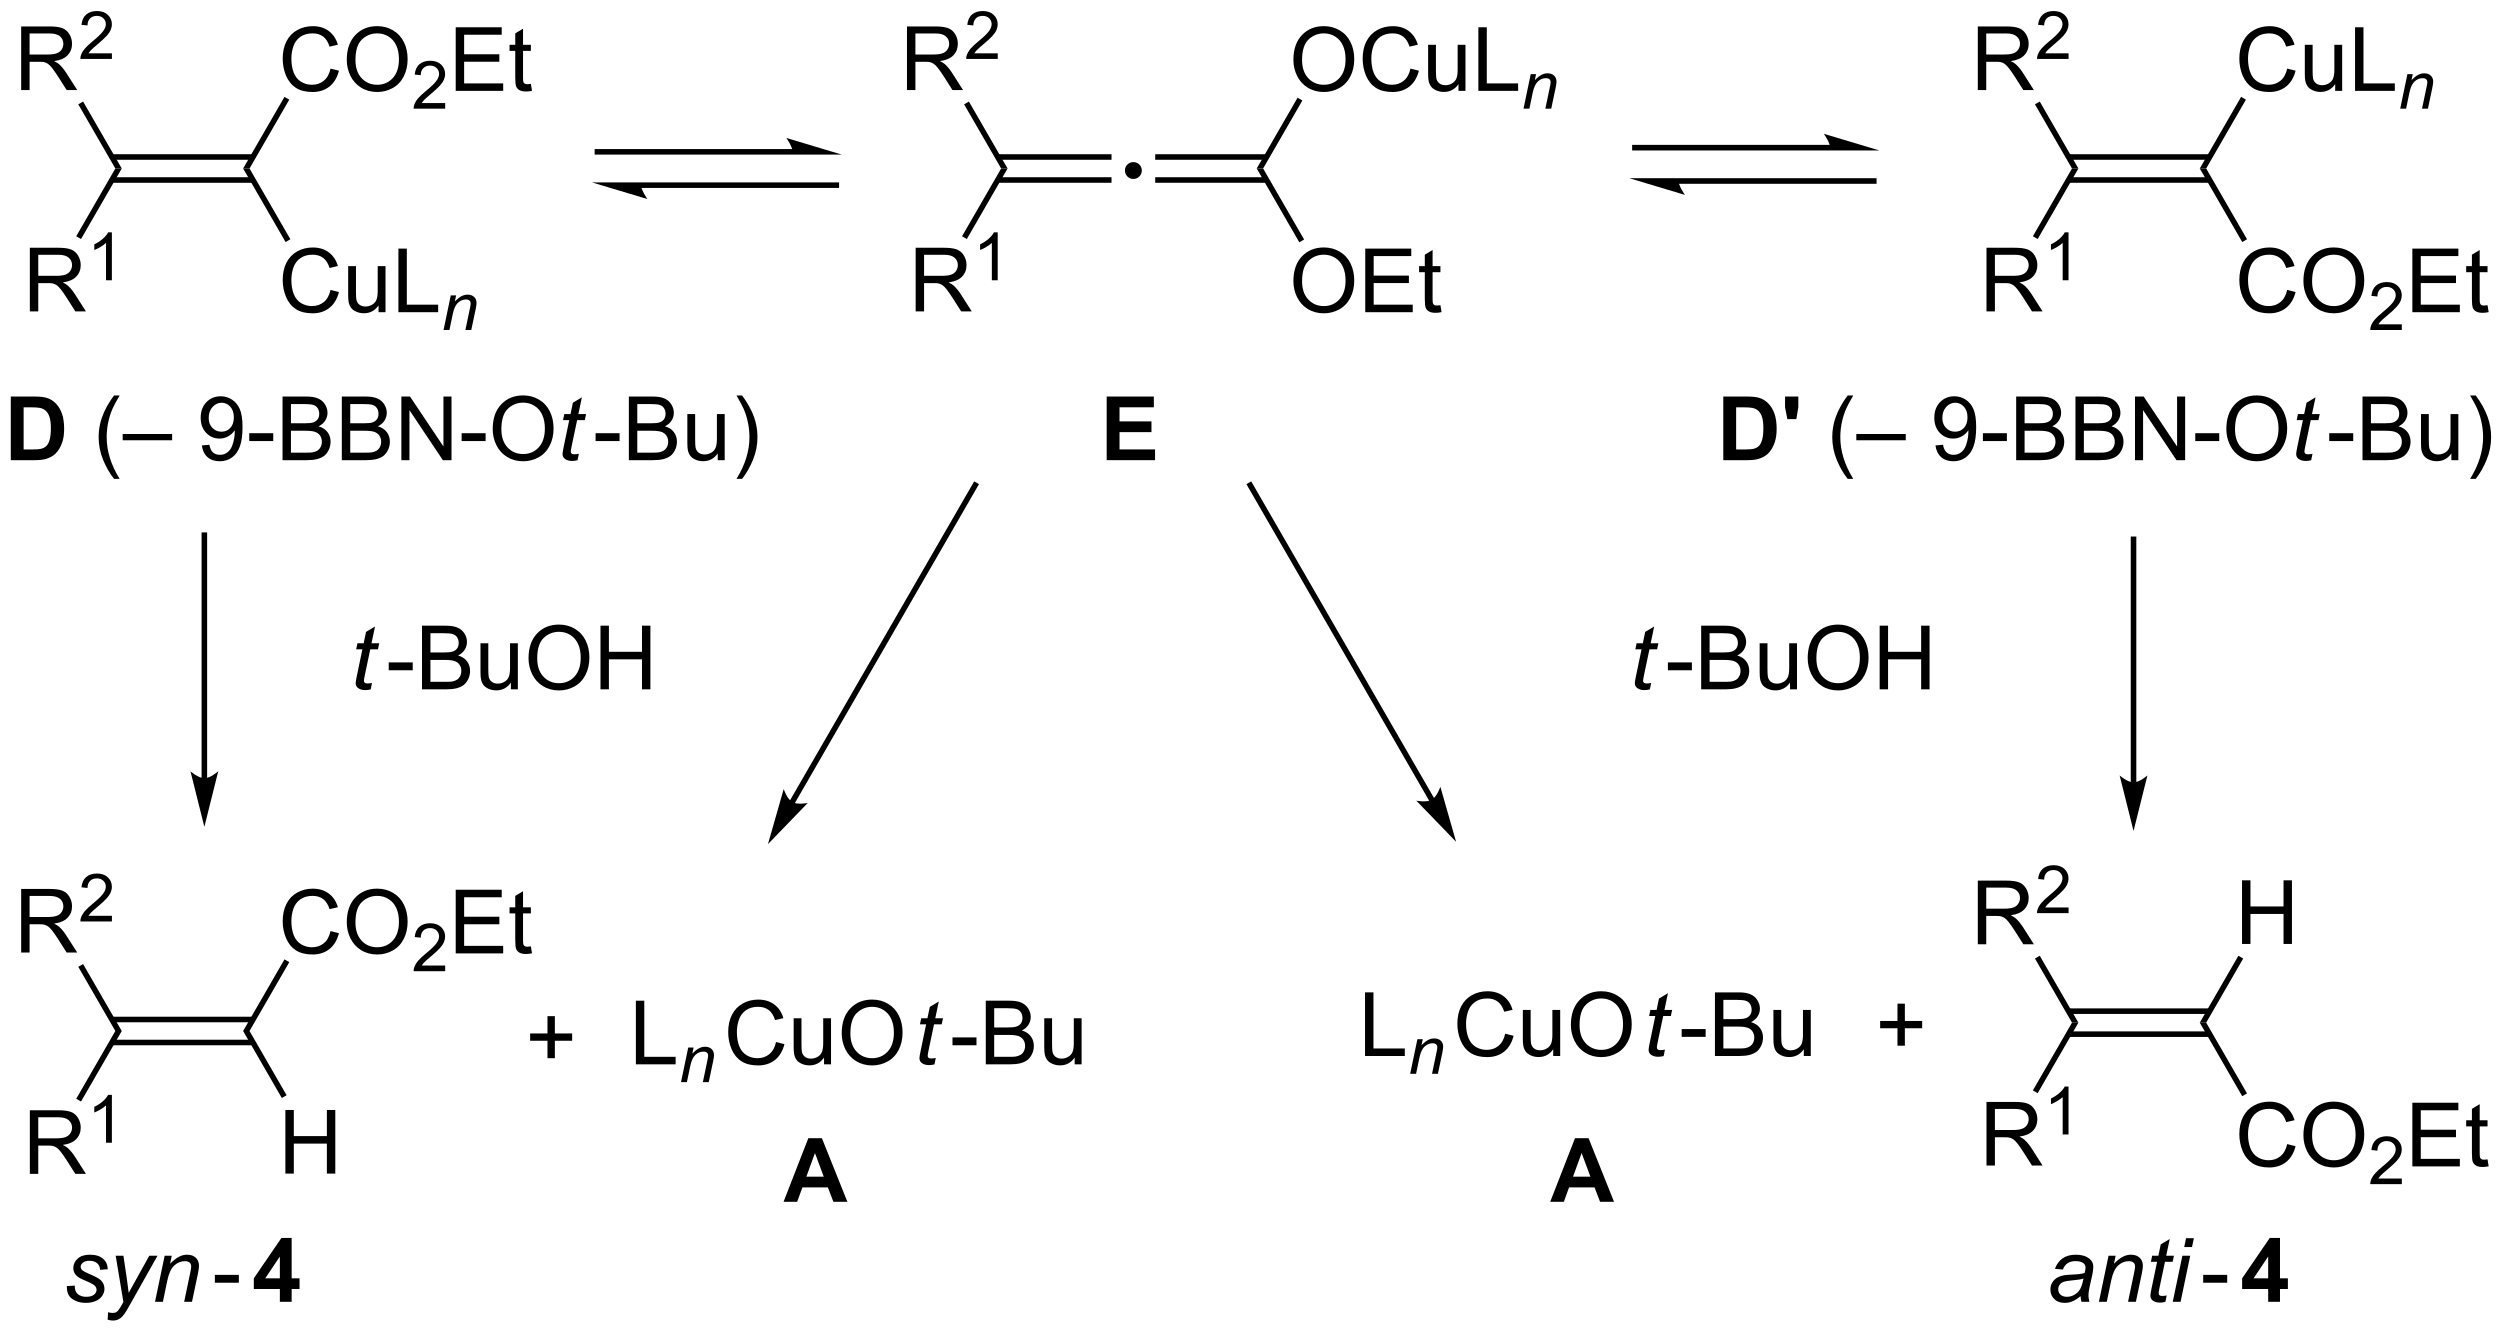 <?xml version="1.0" encoding="UTF-8"?>
<!DOCTYPE svg PUBLIC '-//W3C//DTD SVG 1.0//EN'
          'http://www.w3.org/TR/2001/REC-SVG-20010904/DTD/svg10.dtd'>
<svg stroke-dasharray="none" shape-rendering="auto" xmlns="http://www.w3.org/2000/svg" font-family="'Dialog'" text-rendering="auto" width="90" fill-opacity="1" color-interpolation="auto" color-rendering="auto" preserveAspectRatio="xMidYMid meet" font-size="12px" viewBox="0 0 90 48" fill="black" xmlns:xlink="http://www.w3.org/1999/xlink" stroke="black" image-rendering="auto" stroke-miterlimit="10" stroke-linecap="square" stroke-linejoin="miter" font-style="normal" stroke-width="1" height="48" stroke-dashoffset="0" font-weight="normal" stroke-opacity="1"
><!--Generated by the Batik Graphics2D SVG Generator--><defs id="genericDefs"
  /><g
  ><defs id="defs1"
    ><clipPath clipPathUnits="userSpaceOnUse" id="clipPath1"
      ><path d="M1.24 2.81 L232.854 2.81 L232.854 126.037 L1.24 126.037 L1.24 2.81 Z"
      /></clipPath
      ><clipPath clipPathUnits="userSpaceOnUse" id="clipPath2"
      ><path d="M-0.582 28.356 L-0.582 148.157 L224.592 148.157 L224.592 28.356 Z"
      /></clipPath
    ></defs
    ><g transform="scale(0.389,0.389) translate(-1.24,-2.81) matrix(1.029,0,0,1.029,1.839,-26.357)"
    ><path d="M9.492 44.785 L22.187 44.785 L22.187 44.285 L9.492 44.285 ZM9.492 42.715 L22.187 42.715 L22.187 42.215 L9.492 42.215 Z" stroke="none" clip-path="url(#clipPath2)"
    /></g
    ><g transform="matrix(0.4,0,0,0.4,0.232,-11.334)"
    ><path d="M101.422 42.924 Q101.746 42.924 101.964 43.147 Q102.183 43.366 102.183 43.68 Q102.183 43.995 101.96 44.218 Q101.736 44.441 101.422 44.441 Q101.107 44.441 100.884 44.218 Q100.665 43.995 100.665 43.68 Q100.665 43.361 100.884 43.143 Q101.107 42.924 101.422 42.924 Z" stroke="none" clip-path="url(#clipPath2)"
    /></g
    ><g transform="matrix(0.4,0,0,0.4,0.232,-11.334)"
    ><path d="M89.215 44.785 L99.457 44.785 L99.457 44.285 L89.215 44.285 ZM89.215 42.715 L99.457 42.715 L99.457 42.215 L89.215 42.215 Z" stroke="none" clip-path="url(#clipPath2)"
    /></g
    ><g transform="matrix(0.4,0,0,0.4,0.232,-11.334)"
    ><path d="M103.389 44.785 L113.41 44.785 L113.41 44.285 L103.389 44.285 ZM103.389 42.715 L113.41 42.715 L113.41 42.215 L103.389 42.215 Z" stroke="none" clip-path="url(#clipPath2)"
    /></g
    ><g transform="matrix(0.4,0,0,0.4,0.232,-11.334)"
    ><path d="M185.59 44.785 L198.285 44.785 L198.285 44.285 L185.59 44.285 ZM185.59 42.715 L198.285 42.715 L198.285 42.215 L185.59 42.215 Z" stroke="none" clip-path="url(#clipPath2)"
    /></g
    ><g transform="matrix(0.4,0,0,0.4,0.232,-11.334)"
    ><path d="M29.167 34.508 L29.925 34.698 Q29.688 35.633 29.068 36.125 Q28.448 36.615 27.555 36.615 Q26.628 36.615 26.047 36.237 Q25.469 35.859 25.165 35.146 Q24.863 34.43 24.863 33.609 Q24.863 32.714 25.204 32.05 Q25.547 31.383 26.178 31.037 Q26.808 30.69 27.566 30.69 Q28.425 30.69 29.011 31.128 Q29.597 31.565 29.829 32.359 L29.081 32.534 Q28.883 31.909 28.503 31.625 Q28.126 31.339 27.55 31.339 Q26.891 31.339 26.446 31.656 Q26.003 31.971 25.823 32.505 Q25.644 33.039 25.644 33.604 Q25.644 34.336 25.857 34.88 Q26.071 35.425 26.519 35.695 Q26.969 35.964 27.493 35.964 Q28.128 35.964 28.568 35.596 Q29.011 35.229 29.167 34.508 ZM30.63 33.727 Q30.63 32.3 31.395 31.495 Q32.161 30.688 33.372 30.688 Q34.163 30.688 34.799 31.068 Q35.437 31.445 35.77 32.123 Q36.106 32.8 36.106 33.659 Q36.106 34.531 35.755 35.219 Q35.403 35.906 34.757 36.261 Q34.114 36.615 33.366 36.615 Q32.559 36.615 31.921 36.224 Q31.286 35.831 30.958 35.156 Q30.63 34.479 30.63 33.727 ZM31.411 33.737 Q31.411 34.773 31.965 35.37 Q32.523 35.964 33.364 35.964 Q34.218 35.964 34.77 35.362 Q35.325 34.761 35.325 33.656 Q35.325 32.956 35.088 32.435 Q34.851 31.914 34.395 31.628 Q33.942 31.339 33.374 31.339 Q32.57 31.339 31.989 31.893 Q31.411 32.445 31.411 33.737 Z" stroke="none" clip-path="url(#clipPath2)"
    /></g
    ><g transform="matrix(0.4,0,0,0.4,0.232,-11.334)"
    ><path d="M39.486 37.608 L39.486 38.116 L36.646 38.116 Q36.64 37.924 36.708 37.748 Q36.816 37.459 37.054 37.178 Q37.294 36.897 37.745 36.528 Q38.445 35.954 38.691 35.618 Q38.937 35.282 38.937 34.983 Q38.937 34.67 38.712 34.456 Q38.489 34.239 38.128 34.239 Q37.747 34.239 37.519 34.467 Q37.29 34.696 37.288 35.1 L36.745 35.045 Q36.802 34.438 37.165 34.122 Q37.529 33.803 38.14 33.803 Q38.759 33.803 39.118 34.147 Q39.48 34.489 39.48 34.995 Q39.48 35.252 39.374 35.502 Q39.269 35.751 39.023 36.026 Q38.779 36.301 38.21 36.782 Q37.736 37.18 37.601 37.323 Q37.466 37.465 37.378 37.608 L39.486 37.608 Z" stroke="none" clip-path="url(#clipPath2)"
    /></g
    ><g transform="matrix(0.4,0,0,0.4,0.232,-11.334)"
    ><path d="M40.434 36.516 L40.434 30.789 L44.574 30.789 L44.574 31.464 L41.192 31.464 L41.192 33.219 L44.361 33.219 L44.361 33.891 L41.192 33.891 L41.192 35.839 L44.707 35.839 L44.707 36.516 L40.434 36.516 ZM47.199 35.886 L47.301 36.508 Q47.004 36.57 46.77 36.57 Q46.387 36.57 46.176 36.451 Q45.965 36.328 45.879 36.13 Q45.793 35.932 45.793 35.3 L45.793 32.914 L45.278 32.914 L45.278 32.367 L45.793 32.367 L45.793 31.339 L46.494 30.917 L46.494 32.367 L47.199 32.367 L47.199 32.914 L46.494 32.914 L46.494 35.339 Q46.494 35.641 46.53 35.727 Q46.567 35.813 46.65 35.865 Q46.736 35.914 46.892 35.914 Q47.009 35.914 47.199 35.886 Z" stroke="none" clip-path="url(#clipPath2)"
    /></g
    ><g transform="matrix(0.4,0,0,0.4,0.232,-11.334)"
    ><path d="M21.878 43.5 L21.3 43.5 L25.022 37.054 L25.455 37.304 Z" stroke="none" clip-path="url(#clipPath2)"
    /></g
    ><g transform="matrix(0.4,0,0,0.4,0.232,-11.334)"
    ><path d="M29.167 54.426 L29.925 54.617 Q29.688 55.551 29.068 56.044 Q28.448 56.533 27.555 56.533 Q26.628 56.533 26.047 56.156 Q25.469 55.778 25.165 55.065 Q24.863 54.348 24.863 53.528 Q24.863 52.632 25.204 51.968 Q25.547 51.301 26.178 50.955 Q26.808 50.609 27.566 50.609 Q28.425 50.609 29.011 51.046 Q29.597 51.484 29.829 52.278 L29.081 52.453 Q28.883 51.828 28.503 51.544 Q28.126 51.257 27.55 51.257 Q26.891 51.257 26.446 51.575 Q26.003 51.89 25.823 52.424 Q25.644 52.958 25.644 53.523 Q25.644 54.255 25.857 54.799 Q26.071 55.343 26.519 55.614 Q26.969 55.882 27.493 55.882 Q28.128 55.882 28.568 55.515 Q29.011 55.148 29.167 54.426 ZM33.489 56.434 L33.489 55.825 Q33.005 56.528 32.171 56.528 Q31.804 56.528 31.486 56.387 Q31.169 56.247 31.012 56.033 Q30.859 55.82 30.796 55.512 Q30.755 55.304 30.755 54.856 L30.755 52.286 L31.458 52.286 L31.458 54.585 Q31.458 55.137 31.499 55.328 Q31.567 55.606 31.78 55.765 Q31.997 55.921 32.312 55.921 Q32.63 55.921 32.906 55.76 Q33.184 55.598 33.299 55.32 Q33.413 55.038 33.413 54.507 L33.413 52.286 L34.116 52.286 L34.116 56.434 L33.489 56.434 ZM35.277 56.434 L35.277 50.708 L36.034 50.708 L36.034 55.757 L38.855 55.757 L38.855 56.434 L35.277 56.434 Z" stroke="none" clip-path="url(#clipPath2)"
    /></g
    ><g transform="matrix(0.4,0,0,0.4,0.232,-11.334)"
    ><path d="M39.339 58.034 L39.989 54.923 L40.47 54.923 L40.357 55.464 Q40.669 55.146 40.941 54.999 Q41.214 54.853 41.499 54.853 Q41.876 54.853 42.091 55.058 Q42.308 55.263 42.308 55.605 Q42.308 55.778 42.232 56.15 L41.835 58.034 L41.306 58.034 L41.718 56.062 Q41.78 55.775 41.78 55.638 Q41.78 55.482 41.673 55.386 Q41.566 55.288 41.364 55.288 Q40.956 55.288 40.638 55.581 Q40.321 55.874 40.171 56.587 L39.87 58.034 L39.339 58.034 Z" stroke="none" clip-path="url(#clipPath2)"
    /></g
    ><g transform="matrix(0.4,0,0,0.4,0.232,-11.334)"
    ><path d="M21.3 43.5 L21.878 43.5 L25.554 49.868 L25.121 50.118 Z" stroke="none" clip-path="url(#clipPath2)"
    /></g
    ><g transform="matrix(0.4,0,0,0.4,0.232,-11.334)"
    ><path d="M2.106 56.359 L2.106 50.633 L4.645 50.633 Q5.411 50.633 5.809 50.786 Q6.208 50.94 6.445 51.331 Q6.684 51.721 6.684 52.195 Q6.684 52.805 6.288 53.224 Q5.895 53.641 5.07 53.752 Q5.372 53.898 5.528 54.039 Q5.859 54.344 6.155 54.799 L7.153 56.359 L6.2 56.359 L5.442 55.167 Q5.109 54.651 4.893 54.377 Q4.679 54.104 4.51 53.995 Q4.34 53.885 4.163 53.844 Q4.036 53.815 3.741 53.815 L2.864 53.815 L2.864 56.359 L2.106 56.359 ZM2.864 53.159 L4.491 53.159 Q5.012 53.159 5.304 53.052 Q5.598 52.945 5.749 52.708 Q5.903 52.471 5.903 52.195 Q5.903 51.789 5.606 51.529 Q5.312 51.266 4.676 51.266 L2.864 51.266 L2.864 53.159 Z" stroke="none" clip-path="url(#clipPath2)"
    /></g
    ><g transform="matrix(0.4,0,0,0.4,0.232,-11.334)"
    ><path d="M9.489 53.559 L8.962 53.559 L8.962 50.198 Q8.771 50.38 8.462 50.561 Q8.153 50.743 7.907 50.835 L7.907 50.325 Q8.349 50.116 8.679 49.821 Q9.011 49.524 9.15 49.247 L9.489 49.247 L9.489 53.559 Z" stroke="none" clip-path="url(#clipPath2)"
    /></g
    ><g transform="matrix(0.4,0,0,0.4,0.232,-11.334)"
    ><path d="M9.8 43.5 L10.378 43.5 L6.713 49.848 L6.28 49.598 Z" stroke="none" clip-path="url(#clipPath2)"
    /></g
    ><g transform="matrix(0.4,0,0,0.4,0.232,-11.334)"
    ><path d="M1.325 36.441 L1.325 30.714 L3.864 30.714 Q4.629 30.714 5.028 30.868 Q5.426 31.021 5.663 31.412 Q5.903 31.803 5.903 32.277 Q5.903 32.886 5.507 33.305 Q5.114 33.722 4.288 33.834 Q4.59 33.98 4.747 34.12 Q5.077 34.425 5.374 34.881 L6.372 36.441 L5.418 36.441 L4.661 35.248 Q4.327 34.732 4.111 34.459 Q3.898 34.185 3.728 34.076 Q3.559 33.967 3.382 33.925 Q3.254 33.896 2.96 33.896 L2.083 33.896 L2.083 36.441 L1.325 36.441 ZM2.083 33.24 L3.71 33.24 Q4.231 33.24 4.523 33.133 Q4.817 33.027 4.968 32.79 Q5.122 32.553 5.122 32.277 Q5.122 31.87 4.825 31.61 Q4.53 31.347 3.895 31.347 L2.083 31.347 L2.083 33.24 Z" stroke="none" clip-path="url(#clipPath2)"
    /></g
    ><g transform="matrix(0.4,0,0,0.4,0.232,-11.334)"
    ><path d="M9.493 33.133 L9.493 33.641 L6.654 33.641 Q6.648 33.449 6.716 33.273 Q6.824 32.984 7.062 32.703 Q7.302 32.422 7.753 32.053 Q8.452 31.479 8.698 31.143 Q8.945 30.807 8.945 30.508 Q8.945 30.195 8.72 29.98 Q8.497 29.764 8.136 29.764 Q7.755 29.764 7.527 29.992 Q7.298 30.221 7.296 30.625 L6.753 30.57 Q6.81 29.963 7.173 29.647 Q7.536 29.328 8.148 29.328 Q8.767 29.328 9.126 29.672 Q9.488 30.014 9.488 30.52 Q9.488 30.777 9.382 31.027 Q9.277 31.276 9.03 31.551 Q8.786 31.826 8.218 32.307 Q7.743 32.705 7.609 32.848 Q7.474 32.99 7.386 33.133 L9.493 33.133 Z" stroke="none" clip-path="url(#clipPath2)"
    /></g
    ><g transform="matrix(0.4,0,0,0.4,0.232,-11.334)"
    ><path d="M10.378 43.5 L9.8 43.5 L6.466 37.724 L6.899 37.474 Z" stroke="none" clip-path="url(#clipPath2)"
    /></g
    ><g transform="matrix(0.4,0,0,0.4,0.232,-11.334)"
    ><path d="M115.826 53.645 Q115.826 52.218 116.591 51.413 Q117.357 50.606 118.568 50.606 Q119.359 50.606 119.995 50.986 Q120.633 51.364 120.966 52.041 Q121.302 52.718 121.302 53.578 Q121.302 54.45 120.951 55.137 Q120.599 55.825 119.953 56.179 Q119.31 56.533 118.562 56.533 Q117.755 56.533 117.117 56.143 Q116.482 55.749 116.154 55.075 Q115.826 54.398 115.826 53.645 ZM116.607 53.656 Q116.607 54.692 117.162 55.288 Q117.719 55.882 118.56 55.882 Q119.414 55.882 119.966 55.281 Q120.521 54.679 120.521 53.575 Q120.521 52.874 120.284 52.354 Q120.047 51.833 119.591 51.546 Q119.138 51.257 118.57 51.257 Q117.766 51.257 117.185 51.812 Q116.607 52.364 116.607 53.656 ZM122.293 56.434 L122.293 50.708 L126.434 50.708 L126.434 51.382 L123.051 51.382 L123.051 53.137 L126.22 53.137 L126.22 53.809 L123.051 53.809 L123.051 55.757 L126.566 55.757 L126.566 56.434 L122.293 56.434 ZM129.059 55.804 L129.16 56.426 Q128.863 56.489 128.629 56.489 Q128.246 56.489 128.035 56.369 Q127.824 56.247 127.738 56.049 Q127.652 55.851 127.652 55.218 L127.652 52.833 L127.137 52.833 L127.137 52.286 L127.652 52.286 L127.652 51.257 L128.353 50.835 L128.353 52.286 L129.059 52.286 L129.059 52.833 L128.353 52.833 L128.353 55.257 Q128.353 55.559 128.389 55.645 Q128.426 55.731 128.509 55.783 Q128.595 55.833 128.751 55.833 Q128.869 55.833 129.059 55.804 Z" stroke="none" clip-path="url(#clipPath2)"
    /></g
    ><g transform="matrix(0.4,0,0,0.4,0.232,-11.334)"
    ><path d="M112.524 43.5 L113.101 43.5 L116.79 49.89 L116.357 50.14 Z" stroke="none" clip-path="url(#clipPath2)"
    /></g
    ><g transform="matrix(0.4,0,0,0.4,0.232,-11.334)"
    ><path d="M115.826 33.727 Q115.826 32.3 116.591 31.495 Q117.357 30.688 118.568 30.688 Q119.359 30.688 119.995 31.068 Q120.633 31.445 120.966 32.123 Q121.302 32.8 121.302 33.659 Q121.302 34.531 120.951 35.219 Q120.599 35.906 119.953 36.261 Q119.31 36.615 118.562 36.615 Q117.755 36.615 117.117 36.224 Q116.482 35.831 116.154 35.156 Q115.826 34.479 115.826 33.727 ZM116.607 33.737 Q116.607 34.773 117.162 35.37 Q117.719 35.964 118.56 35.964 Q119.414 35.964 119.966 35.362 Q120.521 34.761 120.521 33.656 Q120.521 32.956 120.284 32.435 Q120.047 31.914 119.591 31.628 Q119.138 31.339 118.57 31.339 Q117.766 31.339 117.185 31.893 Q116.607 32.445 116.607 33.737 ZM126.363 34.508 L127.121 34.698 Q126.884 35.633 126.264 36.125 Q125.644 36.615 124.751 36.615 Q123.824 36.615 123.243 36.237 Q122.665 35.859 122.361 35.146 Q122.059 34.43 122.059 33.609 Q122.059 32.714 122.4 32.05 Q122.743 31.383 123.374 31.037 Q124.004 30.69 124.762 30.69 Q125.621 30.69 126.207 31.128 Q126.793 31.565 127.025 32.359 L126.277 32.534 Q126.079 31.909 125.699 31.625 Q125.322 31.339 124.746 31.339 Q124.087 31.339 123.642 31.656 Q123.199 31.971 123.019 32.505 Q122.84 33.039 122.84 33.604 Q122.84 34.336 123.053 34.88 Q123.267 35.425 123.715 35.695 Q124.165 35.964 124.689 35.964 Q125.324 35.964 125.764 35.596 Q126.207 35.229 126.363 34.508 ZM130.685 36.516 L130.685 35.906 Q130.201 36.609 129.367 36.609 Q129 36.609 128.682 36.469 Q128.365 36.328 128.208 36.115 Q128.055 35.901 127.992 35.594 Q127.951 35.386 127.951 34.938 L127.951 32.367 L128.654 32.367 L128.654 34.667 Q128.654 35.219 128.695 35.409 Q128.763 35.688 128.977 35.846 Q129.193 36.003 129.508 36.003 Q129.826 36.003 130.102 35.841 Q130.38 35.68 130.495 35.401 Q130.609 35.12 130.609 34.589 L130.609 32.367 L131.312 32.367 L131.312 36.516 L130.685 36.516 ZM132.473 36.516 L132.473 30.789 L133.231 30.789 L133.231 35.839 L136.051 35.839 L136.051 36.516 L132.473 36.516 Z" stroke="none" clip-path="url(#clipPath2)"
    /></g
    ><g transform="matrix(0.4,0,0,0.4,0.232,-11.334)"
    ><path d="M136.535 38.116 L137.186 35.004 L137.666 35.004 L137.553 35.545 Q137.865 35.227 138.137 35.081 Q138.41 34.934 138.695 34.934 Q139.072 34.934 139.287 35.139 Q139.504 35.344 139.504 35.686 Q139.504 35.86 139.428 36.231 L139.031 38.116 L138.502 38.116 L138.914 36.143 Q138.977 35.856 138.977 35.719 Q138.977 35.563 138.869 35.467 Q138.762 35.37 138.561 35.37 Q138.152 35.37 137.834 35.663 Q137.518 35.956 137.367 36.668 L137.066 38.116 L136.535 38.116 Z" stroke="none" clip-path="url(#clipPath2)"
    /></g
    ><g transform="matrix(0.4,0,0,0.4,0.232,-11.334)"
    ><path d="M113.101 43.5 L112.524 43.5 L116.202 37.129 L116.635 37.379 Z" stroke="none" clip-path="url(#clipPath2)"
    /></g
    ><g transform="matrix(0.4,0,0,0.4,0.232,-11.334)"
    ><path d="M81.048 36.441 L81.048 30.714 L83.587 30.714 Q84.353 30.714 84.751 30.868 Q85.15 31.021 85.387 31.412 Q85.626 31.803 85.626 32.277 Q85.626 32.886 85.231 33.305 Q84.837 33.722 84.012 33.834 Q84.314 33.98 84.47 34.12 Q84.801 34.425 85.098 34.881 L86.095 36.441 L85.142 36.441 L84.384 35.248 Q84.051 34.732 83.835 34.459 Q83.621 34.185 83.452 34.076 Q83.283 33.967 83.106 33.925 Q82.978 33.896 82.684 33.896 L81.806 33.896 L81.806 36.441 L81.048 36.441 ZM81.806 33.24 L83.434 33.24 Q83.954 33.24 84.246 33.133 Q84.54 33.027 84.691 32.79 Q84.845 32.553 84.845 32.277 Q84.845 31.87 84.548 31.61 Q84.254 31.347 83.618 31.347 L81.806 31.347 L81.806 33.24 Z" stroke="none" clip-path="url(#clipPath2)"
    /></g
    ><g transform="matrix(0.4,0,0,0.4,0.232,-11.334)"
    ><path d="M89.217 33.133 L89.217 33.641 L86.377 33.641 Q86.371 33.449 86.439 33.273 Q86.547 32.984 86.785 32.703 Q87.025 32.422 87.477 32.053 Q88.176 31.479 88.422 31.143 Q88.668 30.807 88.668 30.508 Q88.668 30.195 88.443 29.98 Q88.221 29.764 87.859 29.764 Q87.478 29.764 87.25 29.992 Q87.022 30.221 87.019 30.625 L86.477 30.57 Q86.533 29.963 86.897 29.647 Q87.26 29.328 87.871 29.328 Q88.49 29.328 88.85 29.672 Q89.211 30.014 89.211 30.52 Q89.211 30.777 89.106 31.027 Q89 31.276 88.754 31.551 Q88.51 31.826 87.941 32.307 Q87.467 32.705 87.332 32.848 Q87.197 32.99 87.109 33.133 L89.217 33.133 Z" stroke="none" clip-path="url(#clipPath2)"
    /></g
    ><g transform="matrix(0.4,0,0,0.4,0.232,-11.334)"
    ><path d="M90.101 43.5 L89.524 43.5 L86.189 37.724 L86.622 37.474 Z" stroke="none" clip-path="url(#clipPath2)"
    /></g
    ><g transform="matrix(0.4,0,0,0.4,0.232,-11.334)"
    ><path d="M81.829 56.359 L81.829 50.633 L84.368 50.633 Q85.134 50.633 85.532 50.786 Q85.931 50.94 86.168 51.331 Q86.407 51.721 86.407 52.195 Q86.407 52.805 86.012 53.224 Q85.618 53.641 84.793 53.752 Q85.095 53.898 85.251 54.039 Q85.582 54.344 85.879 54.799 L86.876 56.359 L85.923 56.359 L85.165 55.167 Q84.832 54.651 84.616 54.377 Q84.402 54.104 84.233 53.995 Q84.064 53.885 83.887 53.844 Q83.759 53.815 83.465 53.815 L82.587 53.815 L82.587 56.359 L81.829 56.359 ZM82.587 53.159 L84.215 53.159 Q84.736 53.159 85.027 53.052 Q85.322 52.945 85.473 52.708 Q85.626 52.471 85.626 52.195 Q85.626 51.789 85.329 51.529 Q85.035 51.266 84.4 51.266 L82.587 51.266 L82.587 53.159 Z" stroke="none" clip-path="url(#clipPath2)"
    /></g
    ><g transform="matrix(0.4,0,0,0.4,0.232,-11.334)"
    ><path d="M89.213 53.559 L88.686 53.559 L88.686 50.198 Q88.494 50.38 88.186 50.561 Q87.877 50.743 87.631 50.835 L87.631 50.325 Q88.072 50.116 88.402 49.821 Q88.734 49.524 88.873 49.247 L89.213 49.247 L89.213 53.559 Z" stroke="none" clip-path="url(#clipPath2)"
    /></g
    ><g transform="matrix(0.4,0,0,0.4,0.232,-11.334)"
    ><path d="M89.524 43.5 L90.101 43.5 L86.436 49.848 L86.003 49.598 Z" stroke="none" clip-path="url(#clipPath2)"
    /></g
    ><g transform="matrix(0.4,0,0,0.4,0.232,-11.334)"
    ><path d="M205.266 34.508 L206.023 34.698 Q205.786 35.633 205.167 36.125 Q204.547 36.615 203.654 36.615 Q202.727 36.615 202.146 36.237 Q201.568 35.859 201.263 35.146 Q200.961 34.43 200.961 33.609 Q200.961 32.714 201.302 32.05 Q201.646 31.383 202.276 31.037 Q202.906 30.69 203.664 30.69 Q204.523 30.69 205.109 31.128 Q205.695 31.565 205.927 32.359 L205.18 32.534 Q204.982 31.909 204.602 31.625 Q204.224 31.339 203.648 31.339 Q202.99 31.339 202.544 31.656 Q202.102 31.971 201.922 32.505 Q201.742 33.039 201.742 33.604 Q201.742 34.336 201.956 34.88 Q202.169 35.425 202.617 35.695 Q203.068 35.964 203.591 35.964 Q204.227 35.964 204.667 35.596 Q205.109 35.229 205.266 34.508 ZM209.587 36.516 L209.587 35.906 Q209.103 36.609 208.269 36.609 Q207.902 36.609 207.585 36.469 Q207.267 36.328 207.111 36.115 Q206.957 35.901 206.894 35.594 Q206.853 35.386 206.853 34.938 L206.853 32.367 L207.556 32.367 L207.556 34.667 Q207.556 35.219 207.598 35.409 Q207.665 35.688 207.879 35.846 Q208.095 36.003 208.41 36.003 Q208.728 36.003 209.004 35.841 Q209.282 35.68 209.397 35.401 Q209.512 35.12 209.512 34.589 L209.512 32.367 L210.215 32.367 L210.215 36.516 L209.587 36.516 ZM211.375 36.516 L211.375 30.789 L212.133 30.789 L212.133 35.839 L214.953 35.839 L214.953 36.516 L211.375 36.516 Z" stroke="none" clip-path="url(#clipPath2)"
    /></g
    ><g transform="matrix(0.4,0,0,0.4,0.232,-11.334)"
    ><path d="M215.438 38.116 L216.088 35.004 L216.568 35.004 L216.455 35.545 Q216.768 35.227 217.039 35.081 Q217.312 34.934 217.598 34.934 Q217.975 34.934 218.19 35.139 Q218.406 35.344 218.406 35.686 Q218.406 35.86 218.33 36.231 L217.934 38.116 L217.404 38.116 L217.816 36.143 Q217.879 35.856 217.879 35.719 Q217.879 35.563 217.772 35.467 Q217.664 35.37 217.463 35.37 Q217.055 35.37 216.736 35.663 Q216.42 35.956 216.269 36.668 L215.969 38.116 L215.438 38.116 Z" stroke="none" clip-path="url(#clipPath2)"
    /></g
    ><g transform="matrix(0.4,0,0,0.4,0.232,-11.334)"
    ><path d="M197.976 43.5 L197.399 43.5 L201.12 37.054 L201.554 37.304 Z" stroke="none" clip-path="url(#clipPath2)"
    /></g
    ><g transform="matrix(0.4,0,0,0.4,0.232,-11.334)"
    ><path d="M205.266 54.426 L206.023 54.617 Q205.786 55.551 205.167 56.044 Q204.547 56.533 203.654 56.533 Q202.727 56.533 202.146 56.156 Q201.568 55.778 201.263 55.065 Q200.961 54.348 200.961 53.528 Q200.961 52.632 201.302 51.968 Q201.646 51.301 202.276 50.955 Q202.906 50.609 203.664 50.609 Q204.523 50.609 205.109 51.046 Q205.695 51.484 205.927 52.278 L205.18 52.453 Q204.982 51.828 204.602 51.544 Q204.224 51.257 203.648 51.257 Q202.99 51.257 202.544 51.575 Q202.102 51.89 201.922 52.424 Q201.742 52.958 201.742 53.523 Q201.742 54.255 201.956 54.799 Q202.169 55.343 202.617 55.614 Q203.068 55.882 203.591 55.882 Q204.227 55.882 204.667 55.515 Q205.109 55.148 205.266 54.426 ZM206.728 53.645 Q206.728 52.218 207.494 51.413 Q208.259 50.606 209.47 50.606 Q210.262 50.606 210.897 50.986 Q211.535 51.364 211.869 52.041 Q212.204 52.718 212.204 53.578 Q212.204 54.45 211.853 55.137 Q211.501 55.825 210.856 56.179 Q210.212 56.533 209.465 56.533 Q208.657 56.533 208.019 56.143 Q207.384 55.749 207.056 55.075 Q206.728 54.398 206.728 53.645 ZM207.509 53.656 Q207.509 54.692 208.064 55.288 Q208.621 55.882 209.462 55.882 Q210.316 55.882 210.869 55.281 Q211.423 54.679 211.423 53.575 Q211.423 52.874 211.186 52.354 Q210.949 51.833 210.494 51.546 Q210.04 51.257 209.473 51.257 Q208.668 51.257 208.087 51.812 Q207.509 52.364 207.509 53.656 Z" stroke="none" clip-path="url(#clipPath2)"
    /></g
    ><g transform="matrix(0.4,0,0,0.4,0.232,-11.334)"
    ><path d="M215.584 57.526 L215.584 58.034 L212.744 58.034 Q212.738 57.843 212.807 57.667 Q212.914 57.378 213.152 57.097 Q213.393 56.816 213.844 56.446 Q214.543 55.872 214.789 55.536 Q215.035 55.2 215.035 54.901 Q215.035 54.589 214.81 54.374 Q214.588 54.157 214.227 54.157 Q213.846 54.157 213.617 54.386 Q213.389 54.614 213.387 55.019 L212.844 54.964 Q212.9 54.357 213.264 54.04 Q213.627 53.722 214.238 53.722 Q214.857 53.722 215.217 54.066 Q215.578 54.407 215.578 54.913 Q215.578 55.171 215.473 55.421 Q215.367 55.669 215.121 55.944 Q214.877 56.22 214.309 56.7 Q213.834 57.099 213.699 57.241 Q213.565 57.384 213.477 57.526 L215.584 57.526 Z" stroke="none" clip-path="url(#clipPath2)"
    /></g
    ><g transform="matrix(0.4,0,0,0.4,0.232,-11.334)"
    ><path d="M216.532 56.434 L216.532 50.708 L220.673 50.708 L220.673 51.382 L217.29 51.382 L217.29 53.137 L220.459 53.137 L220.459 53.809 L217.29 53.809 L217.29 55.757 L220.806 55.757 L220.806 56.434 L216.532 56.434 ZM223.298 55.804 L223.399 56.426 Q223.102 56.489 222.868 56.489 Q222.485 56.489 222.274 56.369 Q222.064 56.247 221.977 56.049 Q221.892 55.851 221.892 55.218 L221.892 52.833 L221.376 52.833 L221.376 52.286 L221.892 52.286 L221.892 51.257 L222.592 50.835 L222.592 52.286 L223.298 52.286 L223.298 52.833 L222.592 52.833 L222.592 55.257 Q222.592 55.559 222.629 55.645 Q222.665 55.731 222.748 55.783 Q222.834 55.833 222.99 55.833 Q223.108 55.833 223.298 55.804 Z" stroke="none" clip-path="url(#clipPath2)"
    /></g
    ><g transform="matrix(0.4,0,0,0.4,0.232,-11.334)"
    ><path d="M197.399 43.5 L197.976 43.5 L201.653 49.868 L201.22 50.118 Z" stroke="none" clip-path="url(#clipPath2)"
    /></g
    ><g transform="matrix(0.4,0,0,0.4,0.232,-11.334)"
    ><path d="M178.204 56.359 L178.204 50.633 L180.744 50.633 Q181.509 50.633 181.907 50.786 Q182.306 50.94 182.543 51.331 Q182.782 51.721 182.782 52.195 Q182.782 52.805 182.387 53.224 Q181.994 53.641 181.168 53.752 Q181.47 53.898 181.626 54.039 Q181.957 54.344 182.254 54.799 L183.251 56.359 L182.298 56.359 L181.54 55.167 Q181.207 54.651 180.991 54.377 Q180.777 54.104 180.608 53.995 Q180.439 53.885 180.262 53.844 Q180.134 53.815 179.84 53.815 L178.962 53.815 L178.962 56.359 L178.204 56.359 ZM178.962 53.159 L180.59 53.159 Q181.111 53.159 181.402 53.052 Q181.697 52.945 181.848 52.708 Q182.001 52.471 182.001 52.195 Q182.001 51.789 181.704 51.529 Q181.41 51.266 180.775 51.266 L178.962 51.266 L178.962 53.159 Z" stroke="none" clip-path="url(#clipPath2)"
    /></g
    ><g transform="matrix(0.4,0,0,0.4,0.232,-11.334)"
    ><path d="M185.588 53.559 L185.061 53.559 L185.061 50.198 Q184.869 50.38 184.561 50.561 Q184.252 50.743 184.006 50.835 L184.006 50.325 Q184.447 50.116 184.777 49.821 Q185.109 49.524 185.248 49.247 L185.588 49.247 L185.588 53.559 Z" stroke="none" clip-path="url(#clipPath2)"
    /></g
    ><g transform="matrix(0.4,0,0,0.4,0.232,-11.334)"
    ><path d="M185.899 43.5 L186.476 43.5 L182.811 49.848 L182.378 49.598 Z" stroke="none" clip-path="url(#clipPath2)"
    /></g
    ><g transform="matrix(0.4,0,0,0.4,0.232,-11.334)"
    ><path d="M177.423 36.441 L177.423 30.714 L179.962 30.714 Q180.728 30.714 181.126 30.868 Q181.525 31.021 181.762 31.412 Q182.001 31.803 182.001 32.277 Q182.001 32.886 181.606 33.305 Q181.212 33.722 180.387 33.834 Q180.689 33.98 180.845 34.12 Q181.176 34.425 181.473 34.881 L182.47 36.441 L181.517 36.441 L180.759 35.248 Q180.426 34.732 180.21 34.459 Q179.996 34.185 179.827 34.076 Q179.658 33.967 179.481 33.925 Q179.353 33.896 179.059 33.896 L178.181 33.896 L178.181 36.441 L177.423 36.441 ZM178.181 33.24 L179.809 33.24 Q180.329 33.24 180.621 33.133 Q180.915 33.027 181.066 32.79 Q181.22 32.553 181.22 32.277 Q181.22 31.87 180.923 31.61 Q180.629 31.347 179.994 31.347 L178.181 31.347 L178.181 33.24 Z" stroke="none" clip-path="url(#clipPath2)"
    /></g
    ><g transform="matrix(0.4,0,0,0.4,0.232,-11.334)"
    ><path d="M185.592 33.133 L185.592 33.641 L182.752 33.641 Q182.746 33.449 182.814 33.273 Q182.922 32.984 183.16 32.703 Q183.4 32.422 183.851 32.053 Q184.551 31.479 184.797 31.143 Q185.043 30.807 185.043 30.508 Q185.043 30.195 184.818 29.98 Q184.596 29.764 184.234 29.764 Q183.853 29.764 183.625 29.992 Q183.397 30.221 183.394 30.625 L182.851 30.57 Q182.908 29.963 183.272 29.647 Q183.635 29.328 184.246 29.328 Q184.865 29.328 185.225 29.672 Q185.586 30.014 185.586 30.52 Q185.586 30.777 185.481 31.027 Q185.375 31.276 185.129 31.551 Q184.885 31.826 184.316 32.307 Q183.842 32.705 183.707 32.848 Q183.572 32.99 183.484 33.133 L185.592 33.133 Z" stroke="none" clip-path="url(#clipPath2)"
    /></g
    ><g transform="matrix(0.4,0,0,0.4,0.232,-11.334)"
    ><path d="M186.476 43.5 L185.899 43.5 L182.564 37.724 L182.997 37.474 Z" stroke="none" clip-path="url(#clipPath2)"
    /></g
    ><g transform="matrix(0.4,0,0,0.4,0.232,-11.334)"
    ><path d="M9.492 122.41 L22.187 122.41 L22.187 121.91 L9.492 121.91 ZM9.492 120.34 L22.187 120.34 L22.187 119.84 L9.492 119.84 Z" stroke="none" clip-path="url(#clipPath2)"
    /></g
    ><g transform="matrix(0.4,0,0,0.4,0.232,-11.334)"
    ><path d="M185.59 121.66 L198.285 121.66 L198.285 121.16 L185.59 121.16 ZM185.59 119.59 L198.285 119.59 L198.285 119.09 L185.59 119.09 Z" stroke="none" clip-path="url(#clipPath2)"
    /></g
    ><g transform="matrix(0.4,0,0,0.4,0.232,-11.334)"
    ><path d="M2.106 133.984 L2.106 128.258 L4.645 128.258 Q5.411 128.258 5.809 128.411 Q6.208 128.565 6.445 128.956 Q6.684 129.346 6.684 129.82 Q6.684 130.43 6.288 130.849 Q5.895 131.266 5.07 131.377 Q5.372 131.523 5.528 131.664 Q5.859 131.969 6.155 132.424 L7.153 133.984 L6.2 133.984 L5.442 132.792 Q5.109 132.276 4.893 132.002 Q4.679 131.729 4.51 131.62 Q4.34 131.51 4.163 131.469 Q4.036 131.44 3.741 131.44 L2.864 131.44 L2.864 133.984 L2.106 133.984 ZM2.864 130.784 L4.491 130.784 Q5.012 130.784 5.304 130.677 Q5.598 130.57 5.749 130.333 Q5.903 130.096 5.903 129.82 Q5.903 129.414 5.606 129.154 Q5.312 128.891 4.676 128.891 L2.864 128.891 L2.864 130.784 Z" stroke="none" clip-path="url(#clipPath2)"
    /></g
    ><g transform="matrix(0.4,0,0,0.4,0.232,-11.334)"
    ><path d="M9.489 131.184 L8.962 131.184 L8.962 127.823 Q8.771 128.005 8.462 128.186 Q8.153 128.368 7.907 128.46 L7.907 127.95 Q8.349 127.741 8.679 127.446 Q9.011 127.149 9.15 126.872 L9.489 126.872 L9.489 131.184 Z" stroke="none" clip-path="url(#clipPath2)"
    /></g
    ><g transform="matrix(0.4,0,0,0.4,0.232,-11.334)"
    ><path d="M9.8 121.125 L10.378 121.125 L6.713 127.473 L6.28 127.223 Z" stroke="none" clip-path="url(#clipPath2)"
    /></g
    ><g transform="matrix(0.4,0,0,0.4,0.232,-11.334)"
    ><path d="M1.325 114.066 L1.325 108.339 L3.864 108.339 Q4.629 108.339 5.028 108.493 Q5.426 108.646 5.663 109.037 Q5.903 109.428 5.903 109.902 Q5.903 110.511 5.507 110.93 Q5.114 111.347 4.288 111.459 Q4.59 111.605 4.747 111.745 Q5.077 112.05 5.374 112.506 L6.372 114.066 L5.418 114.066 L4.661 112.873 Q4.327 112.357 4.111 112.084 Q3.898 111.811 3.728 111.701 Q3.559 111.592 3.382 111.55 Q3.254 111.521 2.96 111.521 L2.083 111.521 L2.083 114.066 L1.325 114.066 ZM2.083 110.865 L3.71 110.865 Q4.231 110.865 4.523 110.758 Q4.817 110.652 4.968 110.415 Q5.122 110.178 5.122 109.902 Q5.122 109.495 4.825 109.235 Q4.53 108.972 3.895 108.972 L2.083 108.972 L2.083 110.865 Z" stroke="none" clip-path="url(#clipPath2)"
    /></g
    ><g transform="matrix(0.4,0,0,0.4,0.232,-11.334)"
    ><path d="M9.493 110.758 L9.493 111.266 L6.654 111.266 Q6.648 111.074 6.716 110.898 Q6.824 110.609 7.062 110.328 Q7.302 110.047 7.753 109.678 Q8.452 109.104 8.698 108.768 Q8.945 108.432 8.945 108.133 Q8.945 107.82 8.72 107.606 Q8.497 107.389 8.136 107.389 Q7.755 107.389 7.527 107.617 Q7.298 107.846 7.296 108.25 L6.753 108.195 Q6.81 107.588 7.173 107.272 Q7.536 106.953 8.148 106.953 Q8.767 106.953 9.126 107.297 Q9.488 107.639 9.488 108.145 Q9.488 108.402 9.382 108.652 Q9.277 108.9 9.03 109.176 Q8.786 109.451 8.218 109.932 Q7.743 110.33 7.609 110.473 Q7.474 110.615 7.386 110.758 L9.493 110.758 Z" stroke="none" clip-path="url(#clipPath2)"
    /></g
    ><g transform="matrix(0.4,0,0,0.4,0.232,-11.334)"
    ><path d="M10.378 121.125 L9.8 121.125 L6.466 115.35 L6.899 115.1 Z" stroke="none" clip-path="url(#clipPath2)"
    /></g
    ><g transform="matrix(0.4,0,0,0.4,0.232,-11.334)"
    ><path d="M29.167 112.133 L29.925 112.323 Q29.688 113.258 29.068 113.75 Q28.448 114.24 27.555 114.24 Q26.628 114.24 26.047 113.862 Q25.469 113.484 25.165 112.771 Q24.863 112.055 24.863 111.234 Q24.863 110.339 25.204 109.675 Q25.547 109.008 26.178 108.662 Q26.808 108.315 27.566 108.315 Q28.425 108.315 29.011 108.753 Q29.597 109.19 29.829 109.984 L29.081 110.159 Q28.883 109.534 28.503 109.25 Q28.126 108.964 27.55 108.964 Q26.891 108.964 26.446 109.281 Q26.003 109.596 25.823 110.13 Q25.644 110.664 25.644 111.229 Q25.644 111.961 25.857 112.505 Q26.071 113.05 26.519 113.32 Q26.969 113.589 27.493 113.589 Q28.128 113.589 28.568 113.221 Q29.011 112.854 29.167 112.133 ZM30.63 111.352 Q30.63 109.925 31.395 109.12 Q32.161 108.313 33.372 108.313 Q34.163 108.313 34.799 108.693 Q35.437 109.07 35.77 109.748 Q36.106 110.425 36.106 111.284 Q36.106 112.156 35.755 112.844 Q35.403 113.531 34.757 113.885 Q34.114 114.24 33.366 114.24 Q32.559 114.24 31.921 113.849 Q31.286 113.456 30.958 112.781 Q30.63 112.104 30.63 111.352 ZM31.411 111.362 Q31.411 112.398 31.965 112.995 Q32.523 113.589 33.364 113.589 Q34.218 113.589 34.77 112.987 Q35.325 112.385 35.325 111.281 Q35.325 110.581 35.088 110.06 Q34.851 109.539 34.395 109.253 Q33.942 108.964 33.374 108.964 Q32.57 108.964 31.989 109.518 Q31.411 110.07 31.411 111.362 Z" stroke="none" clip-path="url(#clipPath2)"
    /></g
    ><g transform="matrix(0.4,0,0,0.4,0.232,-11.334)"
    ><path d="M39.486 115.233 L39.486 115.741 L36.646 115.741 Q36.64 115.549 36.708 115.374 Q36.816 115.084 37.054 114.803 Q37.294 114.522 37.745 114.153 Q38.445 113.579 38.691 113.243 Q38.937 112.907 38.937 112.608 Q38.937 112.295 38.712 112.081 Q38.489 111.864 38.128 111.864 Q37.747 111.864 37.519 112.092 Q37.29 112.321 37.288 112.725 L36.745 112.67 Q36.802 112.063 37.165 111.747 Q37.529 111.428 38.14 111.428 Q38.759 111.428 39.118 111.772 Q39.48 112.114 39.48 112.62 Q39.48 112.877 39.374 113.127 Q39.269 113.376 39.023 113.651 Q38.779 113.926 38.21 114.407 Q37.736 114.805 37.601 114.948 Q37.466 115.09 37.378 115.233 L39.486 115.233 Z" stroke="none" clip-path="url(#clipPath2)"
    /></g
    ><g transform="matrix(0.4,0,0,0.4,0.232,-11.334)"
    ><path d="M40.434 114.141 L40.434 108.414 L44.574 108.414 L44.574 109.089 L41.192 109.089 L41.192 110.844 L44.361 110.844 L44.361 111.516 L41.192 111.516 L41.192 113.464 L44.707 113.464 L44.707 114.141 L40.434 114.141 ZM47.199 113.51 L47.301 114.133 Q47.004 114.195 46.77 114.195 Q46.387 114.195 46.176 114.076 Q45.965 113.953 45.879 113.755 Q45.793 113.557 45.793 112.925 L45.793 110.539 L45.278 110.539 L45.278 109.992 L45.793 109.992 L45.793 108.964 L46.494 108.542 L46.494 109.992 L47.199 109.992 L47.199 110.539 L46.494 110.539 L46.494 112.964 Q46.494 113.266 46.53 113.352 Q46.567 113.438 46.65 113.49 Q46.736 113.539 46.892 113.539 Q47.009 113.539 47.199 113.51 Z" stroke="none" clip-path="url(#clipPath2)"
    /></g
    ><g transform="matrix(0.4,0,0,0.4,0.232,-11.334)"
    ><path d="M21.878 121.125 L21.3 121.125 L25.022 114.679 L25.455 114.929 Z" stroke="none" clip-path="url(#clipPath2)"
    /></g
    ><g transform="matrix(0.4,0,0,0.4,0.232,-11.334)"
    ><path d="M25.105 133.959 L25.105 128.233 L25.863 128.233 L25.863 130.584 L28.839 130.584 L28.839 128.233 L29.597 128.233 L29.597 133.959 L28.839 133.959 L28.839 131.259 L25.863 131.259 L25.863 133.959 L25.105 133.959 Z" stroke="none" clip-path="url(#clipPath2)"
    /></g
    ><g transform="matrix(0.4,0,0,0.4,0.232,-11.334)"
    ><path d="M21.3 121.125 L21.878 121.125 L25.215 126.906 L24.782 127.156 Z" stroke="none" clip-path="url(#clipPath2)"
    /></g
    ><g transform="matrix(0.4,0,0,0.4,0.232,-11.334)"
    ><path d="M178.204 133.234 L178.204 127.508 L180.744 127.508 Q181.509 127.508 181.907 127.661 Q182.306 127.815 182.543 128.206 Q182.782 128.596 182.782 129.07 Q182.782 129.68 182.387 130.099 Q181.994 130.516 181.168 130.627 Q181.47 130.773 181.626 130.914 Q181.957 131.219 182.254 131.674 L183.251 133.234 L182.298 133.234 L181.54 132.042 Q181.207 131.526 180.991 131.252 Q180.777 130.979 180.608 130.87 Q180.439 130.76 180.262 130.719 Q180.134 130.69 179.84 130.69 L178.962 130.69 L178.962 133.234 L178.204 133.234 ZM178.962 130.034 L180.59 130.034 Q181.111 130.034 181.402 129.927 Q181.697 129.82 181.848 129.583 Q182.001 129.346 182.001 129.07 Q182.001 128.664 181.704 128.404 Q181.41 128.141 180.775 128.141 L178.962 128.141 L178.962 130.034 Z" stroke="none" clip-path="url(#clipPath2)"
    /></g
    ><g transform="matrix(0.4,0,0,0.4,0.232,-11.334)"
    ><path d="M185.588 130.434 L185.061 130.434 L185.061 127.073 Q184.869 127.255 184.561 127.436 Q184.252 127.618 184.006 127.71 L184.006 127.2 Q184.447 126.991 184.777 126.696 Q185.109 126.399 185.248 126.122 L185.588 126.122 L185.588 130.434 Z" stroke="none" clip-path="url(#clipPath2)"
    /></g
    ><g transform="matrix(0.4,0,0,0.4,0.232,-11.334)"
    ><path d="M185.899 120.375 L186.476 120.375 L182.811 126.723 L182.378 126.473 Z" stroke="none" clip-path="url(#clipPath2)"
    /></g
    ><g transform="matrix(0.4,0,0,0.4,0.232,-11.334)"
    ><path d="M177.423 113.316 L177.423 107.589 L179.962 107.589 Q180.728 107.589 181.126 107.743 Q181.525 107.896 181.762 108.287 Q182.001 108.678 182.001 109.152 Q182.001 109.761 181.606 110.18 Q181.212 110.597 180.387 110.709 Q180.689 110.855 180.845 110.995 Q181.176 111.3 181.473 111.756 L182.47 113.316 L181.517 113.316 L180.759 112.123 Q180.426 111.607 180.21 111.334 Q179.996 111.061 179.827 110.951 Q179.658 110.842 179.481 110.8 Q179.353 110.771 179.059 110.771 L178.181 110.771 L178.181 113.316 L177.423 113.316 ZM178.181 110.115 L179.809 110.115 Q180.329 110.115 180.621 110.008 Q180.915 109.902 181.066 109.665 Q181.22 109.428 181.22 109.152 Q181.22 108.745 180.923 108.485 Q180.629 108.222 179.994 108.222 L178.181 108.222 L178.181 110.115 Z" stroke="none" clip-path="url(#clipPath2)"
    /></g
    ><g transform="matrix(0.4,0,0,0.4,0.232,-11.334)"
    ><path d="M185.592 110.008 L185.592 110.516 L182.752 110.516 Q182.746 110.324 182.814 110.148 Q182.922 109.859 183.16 109.578 Q183.4 109.297 183.851 108.928 Q184.551 108.354 184.797 108.018 Q185.043 107.682 185.043 107.383 Q185.043 107.07 184.818 106.856 Q184.596 106.639 184.234 106.639 Q183.853 106.639 183.625 106.867 Q183.397 107.096 183.394 107.5 L182.851 107.445 Q182.908 106.838 183.272 106.522 Q183.635 106.203 184.246 106.203 Q184.865 106.203 185.225 106.547 Q185.586 106.889 185.586 107.395 Q185.586 107.652 185.481 107.902 Q185.375 108.15 185.129 108.426 Q184.885 108.701 184.316 109.182 Q183.842 109.58 183.707 109.723 Q183.572 109.865 183.484 110.008 L185.592 110.008 Z" stroke="none" clip-path="url(#clipPath2)"
    /></g
    ><g transform="matrix(0.4,0,0,0.4,0.232,-11.334)"
    ><path d="M186.476 120.375 L185.899 120.375 L182.564 114.6 L182.997 114.35 Z" stroke="none" clip-path="url(#clipPath2)"
    /></g
    ><g transform="matrix(0.4,0,0,0.4,0.232,-11.334)"
    ><path d="M201.203 113.291 L201.203 107.564 L201.961 107.564 L201.961 109.916 L204.938 109.916 L204.938 107.564 L205.695 107.564 L205.695 113.291 L204.938 113.291 L204.938 110.59 L201.961 110.59 L201.961 113.291 L201.203 113.291 Z" stroke="none" clip-path="url(#clipPath2)"
    /></g
    ><g transform="matrix(0.4,0,0,0.4,0.232,-11.334)"
    ><path d="M197.976 120.375 L197.399 120.375 L200.875 114.354 L201.308 114.604 Z" stroke="none" clip-path="url(#clipPath2)"
    /></g
    ><g transform="matrix(0.4,0,0,0.4,0.232,-11.334)"
    ><path d="M205.266 131.302 L206.023 131.492 Q205.786 132.427 205.167 132.919 Q204.547 133.408 203.654 133.408 Q202.727 133.408 202.146 133.031 Q201.568 132.653 201.263 131.94 Q200.961 131.223 200.961 130.403 Q200.961 129.507 201.302 128.843 Q201.646 128.177 202.276 127.83 Q202.906 127.484 203.664 127.484 Q204.523 127.484 205.109 127.921 Q205.695 128.359 205.927 129.153 L205.18 129.327 Q204.982 128.702 204.602 128.419 Q204.224 128.132 203.648 128.132 Q202.99 128.132 202.544 128.45 Q202.102 128.765 201.922 129.299 Q201.742 129.833 201.742 130.398 Q201.742 131.13 201.956 131.674 Q202.169 132.218 202.617 132.489 Q203.068 132.757 203.591 132.757 Q204.227 132.757 204.667 132.39 Q205.109 132.023 205.266 131.302 ZM206.728 130.52 Q206.728 129.093 207.494 128.288 Q208.259 127.481 209.47 127.481 Q210.262 127.481 210.897 127.861 Q211.535 128.239 211.869 128.916 Q212.204 129.593 212.204 130.452 Q212.204 131.325 211.853 132.012 Q211.501 132.7 210.856 133.054 Q210.212 133.408 209.465 133.408 Q208.657 133.408 208.019 133.018 Q207.384 132.624 207.056 131.95 Q206.728 131.273 206.728 130.52 ZM207.509 130.531 Q207.509 131.567 208.064 132.163 Q208.621 132.757 209.462 132.757 Q210.316 132.757 210.869 132.156 Q211.423 131.554 211.423 130.45 Q211.423 129.749 211.186 129.229 Q210.949 128.708 210.494 128.421 Q210.04 128.132 209.473 128.132 Q208.668 128.132 208.087 128.687 Q207.509 129.239 207.509 130.531 Z" stroke="none" clip-path="url(#clipPath2)"
    /></g
    ><g transform="matrix(0.4,0,0,0.4,0.232,-11.334)"
    ><path d="M215.584 134.401 L215.584 134.909 L212.744 134.909 Q212.738 134.718 212.807 134.542 Q212.914 134.253 213.152 133.972 Q213.393 133.691 213.844 133.321 Q214.543 132.747 214.789 132.411 Q215.035 132.075 215.035 131.776 Q215.035 131.464 214.81 131.249 Q214.588 131.032 214.227 131.032 Q213.846 131.032 213.617 131.261 Q213.389 131.489 213.387 131.894 L212.844 131.839 Q212.9 131.232 213.264 130.915 Q213.627 130.597 214.238 130.597 Q214.857 130.597 215.217 130.941 Q215.578 131.282 215.578 131.788 Q215.578 132.046 215.473 132.296 Q215.367 132.544 215.121 132.82 Q214.877 133.095 214.309 133.575 Q213.834 133.974 213.699 134.116 Q213.565 134.259 213.477 134.401 L215.584 134.401 Z" stroke="none" clip-path="url(#clipPath2)"
    /></g
    ><g transform="matrix(0.4,0,0,0.4,0.232,-11.334)"
    ><path d="M216.532 133.309 L216.532 127.583 L220.673 127.583 L220.673 128.257 L217.29 128.257 L217.29 130.012 L220.459 130.012 L220.459 130.684 L217.29 130.684 L217.29 132.632 L220.806 132.632 L220.806 133.309 L216.532 133.309 ZM223.298 132.679 L223.399 133.302 Q223.102 133.364 222.868 133.364 Q222.485 133.364 222.274 133.244 Q222.064 133.122 221.977 132.924 Q221.892 132.726 221.892 132.093 L221.892 129.708 L221.376 129.708 L221.376 129.161 L221.892 129.161 L221.892 128.132 L222.592 127.71 L222.592 129.161 L223.298 129.161 L223.298 129.708 L222.592 129.708 L222.592 132.132 Q222.592 132.434 222.629 132.52 Q222.665 132.606 222.748 132.658 Q222.834 132.708 222.99 132.708 Q223.108 132.708 223.298 132.679 Z" stroke="none" clip-path="url(#clipPath2)"
    /></g
    ><g transform="matrix(0.4,0,0,0.4,0.232,-11.334)"
    ><path d="M197.399 120.375 L197.976 120.375 L201.653 126.743 L201.22 126.993 Z" stroke="none" clip-path="url(#clipPath2)"
    /></g
    ><g transform="matrix(0.4,0,0,0.4,0.232,-11.334)"
    ><path d="M70.812 41.75 L53.188 41.75 L52.938 41.75 L52.938 42.25 L53.188 42.25 L70.812 42.25 L71.062 42.25 L71.062 41.75 L70.812 41.75 ZM75.188 42.25 L70.188 40.75 C70.188 40.75 70.812 41.594 70.812 42.25 ZM74.688 44.75 L57.062 44.75 L56.812 44.75 L56.812 45.25 L57.062 45.25 L74.688 45.25 L74.938 45.25 L74.938 44.75 L74.688 44.75 ZM52.688 44.75 L57.688 46.25 C57.688 46.25 57.062 45.406 57.062 44.75 Z" stroke="none" clip-path="url(#clipPath2)"
    /></g
    ><g transform="matrix(0.4,0,0,0.4,0.232,-11.334)"
    ><path d="M164.188 41.375 L146.562 41.375 L146.312 41.375 L146.312 41.875 L146.562 41.875 L164.188 41.875 L164.438 41.875 L164.438 41.375 L164.188 41.375 ZM168.562 41.875 L163.562 40.375 C163.562 40.375 164.188 41.219 164.188 41.875 ZM168.062 44.375 L150.438 44.375 L150.188 44.375 L150.188 44.875 L150.438 44.875 L168.062 44.875 L168.312 44.875 L168.312 44.375 L168.062 44.375 ZM146.062 44.375 L151.062 45.875 C151.062 45.875 150.438 45.031 150.438 44.375 Z" stroke="none" clip-path="url(#clipPath2)"
    /></g
    ><g transform="matrix(0.4,0,0,0.4,0.232,-11.334)"
    ><path d="M0.391 64.023 L2.505 64.023 Q3.219 64.023 3.594 64.133 Q4.099 64.281 4.458 64.662 Q4.818 65.039 5.005 65.588 Q5.193 66.135 5.193 66.94 Q5.193 67.648 5.016 68.159 Q4.802 68.784 4.404 69.172 Q4.102 69.463 3.591 69.628 Q3.208 69.75 2.568 69.75 L0.391 69.75 L0.391 64.023 ZM1.547 64.992 L1.547 68.784 L2.412 68.784 Q2.896 68.784 3.109 68.729 Q3.391 68.659 3.575 68.492 Q3.763 68.323 3.88 67.94 Q3.997 67.555 3.997 66.891 Q3.997 66.227 3.88 65.872 Q3.763 65.516 3.552 65.318 Q3.341 65.117 3.016 65.047 Q2.773 64.992 2.068 64.992 L1.547 64.992 Z" stroke="none" clip-path="url(#clipPath2)"
    /></g
    ><g transform="matrix(0.4,0,0,0.4,0.232,-11.334)"
    ><path d="M9.685 71.435 Q9.102 70.701 8.698 69.716 Q8.297 68.729 8.297 67.674 Q8.297 66.745 8.599 65.893 Q8.951 64.906 9.685 63.925 L10.188 63.925 Q9.716 64.737 9.563 65.086 Q9.326 65.625 9.188 66.211 Q9.021 66.94 9.021 67.68 Q9.021 69.557 10.188 71.435 L9.685 71.435 ZM10.461 67.961 L10.461 67.393 L14.912 67.393 L14.912 67.961 L10.461 67.961 ZM17.586 68.424 L18.263 68.362 Q18.349 68.838 18.591 69.055 Q18.833 69.268 19.211 69.268 Q19.537 69.268 19.779 69.12 Q20.023 68.971 20.18 68.724 Q20.336 68.477 20.44 68.055 Q20.547 67.633 20.547 67.195 Q20.547 67.148 20.544 67.055 Q20.333 67.391 19.966 67.599 Q19.602 67.807 19.177 67.807 Q18.466 67.807 17.974 67.292 Q17.482 66.776 17.482 65.932 Q17.482 65.062 17.995 64.531 Q18.508 64 19.281 64 Q19.841 64 20.302 64.302 Q20.766 64.602 21.005 65.159 Q21.247 65.713 21.247 66.768 Q21.247 67.867 21.008 68.518 Q20.771 69.167 20.299 69.508 Q19.828 69.849 19.195 69.849 Q18.523 69.849 18.096 69.477 Q17.672 69.102 17.586 68.424 ZM20.466 65.898 Q20.466 65.292 20.143 64.938 Q19.82 64.581 19.367 64.581 Q18.898 64.581 18.549 64.963 Q18.203 65.346 18.203 65.956 Q18.203 66.503 18.534 66.846 Q18.865 67.188 19.349 67.188 Q19.836 67.188 20.151 66.846 Q20.466 66.503 20.466 65.898 ZM21.853 68.031 L21.853 67.323 L24.012 67.323 L24.012 68.031 L21.853 68.031 ZM24.848 69.75 L24.848 64.023 L26.996 64.023 Q27.652 64.023 28.048 64.198 Q28.447 64.37 28.671 64.732 Q28.895 65.094 28.895 65.487 Q28.895 65.854 28.694 66.18 Q28.496 66.503 28.095 66.703 Q28.613 66.854 28.892 67.221 Q29.173 67.588 29.173 68.088 Q29.173 68.492 29.001 68.838 Q28.832 69.182 28.582 69.37 Q28.332 69.557 27.954 69.654 Q27.579 69.75 27.033 69.75 L24.848 69.75 ZM25.605 66.43 L26.845 66.43 Q27.348 66.43 27.567 66.362 Q27.855 66.276 28.001 66.078 Q28.15 65.878 28.15 65.578 Q28.15 65.292 28.012 65.076 Q27.876 64.859 27.621 64.779 Q27.369 64.698 26.751 64.698 L25.605 64.698 L25.605 66.43 ZM25.605 69.073 L27.033 69.073 Q27.4 69.073 27.548 69.047 Q27.809 69 27.983 68.891 Q28.16 68.781 28.272 68.573 Q28.387 68.362 28.387 68.088 Q28.387 67.768 28.223 67.534 Q28.059 67.297 27.767 67.201 Q27.478 67.104 26.931 67.104 L25.605 67.104 L25.605 69.073 ZM30.184 69.75 L30.184 64.023 L32.332 64.023 Q32.988 64.023 33.384 64.198 Q33.783 64.37 34.007 64.732 Q34.23 65.094 34.23 65.487 Q34.23 65.854 34.03 66.18 Q33.832 66.503 33.431 66.703 Q33.949 66.854 34.228 67.221 Q34.509 67.588 34.509 68.088 Q34.509 68.492 34.337 68.838 Q34.168 69.182 33.918 69.37 Q33.668 69.557 33.29 69.654 Q32.915 69.75 32.368 69.75 L30.184 69.75 ZM30.942 66.43 L32.181 66.43 Q32.684 66.43 32.902 66.362 Q33.191 66.276 33.337 66.078 Q33.486 65.878 33.486 65.578 Q33.486 65.292 33.348 65.076 Q33.212 64.859 32.957 64.779 Q32.705 64.698 32.087 64.698 L30.942 64.698 L30.942 66.43 ZM30.942 69.073 L32.368 69.073 Q32.736 69.073 32.884 69.047 Q33.145 69 33.319 68.891 Q33.496 68.781 33.608 68.573 Q33.723 68.362 33.723 68.088 Q33.723 67.768 33.559 67.534 Q33.395 67.297 33.103 67.201 Q32.814 67.104 32.267 67.104 L30.942 67.104 L30.942 69.073 ZM35.543 69.75 L35.543 64.023 L36.322 64.023 L39.33 68.518 L39.33 64.023 L40.056 64.023 L40.056 69.75 L39.277 69.75 L36.27 65.25 L36.27 69.75 L35.543 69.75 ZM40.966 68.031 L40.966 67.323 L43.125 67.323 L43.125 68.031 L40.966 68.031 ZM43.763 66.961 Q43.763 65.534 44.529 64.729 Q45.294 63.922 46.505 63.922 Q47.297 63.922 47.932 64.302 Q48.57 64.68 48.904 65.357 Q49.24 66.034 49.24 66.893 Q49.24 67.766 48.888 68.453 Q48.536 69.141 47.891 69.495 Q47.248 69.849 46.5 69.849 Q45.693 69.849 45.055 69.458 Q44.419 69.065 44.091 68.391 Q43.763 67.713 43.763 66.961 ZM44.544 66.971 Q44.544 68.008 45.099 68.604 Q45.656 69.198 46.498 69.198 Q47.352 69.198 47.904 68.596 Q48.458 67.995 48.458 66.891 Q48.458 66.19 48.221 65.669 Q47.984 65.148 47.529 64.862 Q47.076 64.573 46.508 64.573 Q45.703 64.573 45.123 65.128 Q44.544 65.68 44.544 66.971 Z" stroke="none" clip-path="url(#clipPath2)"
    /></g
    ><g transform="matrix(0.4,0,0,0.4,0.232,-11.334)"
    ><path d="M51.517 69.174 L51.4 69.755 Q51.145 69.82 50.908 69.82 Q50.486 69.82 50.236 69.612 Q50.048 69.456 50.048 69.188 Q50.048 69.049 50.15 68.557 L50.652 66.148 L50.095 66.148 L50.207 65.602 L50.767 65.602 L50.98 64.581 L51.79 64.094 L51.473 65.602 L52.168 65.602 L52.051 66.148 L51.361 66.148 L50.879 68.44 Q50.79 68.878 50.79 68.963 Q50.79 69.088 50.861 69.156 Q50.934 69.221 51.098 69.221 Q51.332 69.221 51.517 69.174 Z" stroke="none" clip-path="url(#clipPath2)"
    /></g
    ><g transform="matrix(0.4,0,0,0.4,0.232,-11.334)"
    ><path d="M53.023 68.031 L53.023 67.323 L55.182 67.323 L55.182 68.031 L53.023 68.031 ZM56.018 69.75 L56.018 64.023 L58.167 64.023 Q58.823 64.023 59.219 64.198 Q59.617 64.37 59.841 64.732 Q60.065 65.094 60.065 65.487 Q60.065 65.854 59.865 66.18 Q59.667 66.503 59.266 66.703 Q59.784 66.854 60.062 67.221 Q60.344 67.588 60.344 68.088 Q60.344 68.492 60.172 68.838 Q60.003 69.182 59.753 69.37 Q59.503 69.557 59.125 69.654 Q58.75 69.75 58.203 69.75 L56.018 69.75 ZM56.776 66.43 L58.016 66.43 Q58.518 66.43 58.737 66.362 Q59.026 66.276 59.172 66.078 Q59.32 65.878 59.32 65.578 Q59.32 65.292 59.182 65.076 Q59.047 64.859 58.792 64.779 Q58.539 64.698 57.922 64.698 L56.776 64.698 L56.776 66.43 ZM56.776 69.073 L58.203 69.073 Q58.57 69.073 58.719 69.047 Q58.979 69 59.154 68.891 Q59.331 68.781 59.443 68.573 Q59.557 68.362 59.557 68.088 Q59.557 67.768 59.393 67.534 Q59.229 67.297 58.938 67.201 Q58.648 67.104 58.102 67.104 L56.776 67.104 L56.776 69.073 ZM64.016 69.75 L64.016 69.141 Q63.531 69.844 62.698 69.844 Q62.331 69.844 62.013 69.703 Q61.695 69.562 61.539 69.349 Q61.385 69.135 61.323 68.828 Q61.281 68.62 61.281 68.172 L61.281 65.602 L61.984 65.602 L61.984 67.901 Q61.984 68.453 62.026 68.643 Q62.094 68.922 62.307 69.081 Q62.523 69.237 62.839 69.237 Q63.156 69.237 63.432 69.076 Q63.711 68.914 63.825 68.635 Q63.94 68.354 63.94 67.823 L63.94 65.602 L64.643 65.602 L64.643 69.75 L64.016 69.75 ZM66.207 71.435 L65.702 71.435 Q66.871 69.557 66.871 67.68 Q66.871 66.945 66.702 66.221 Q66.569 65.635 66.332 65.096 Q66.178 64.745 65.702 63.925 L66.207 63.925 Q66.941 64.906 67.293 65.893 Q67.592 66.745 67.592 67.674 Q67.592 68.729 67.189 69.716 Q66.785 70.701 66.207 71.435 Z" stroke="none" clip-path="url(#clipPath2)"
    /></g
    ><g transform="matrix(0.4,0,0,0.4,0.232,-11.334)"
    ><path d="M5.439 144.081 L6.145 144.039 Q6.145 144.344 6.239 144.56 Q6.332 144.773 6.585 144.911 Q6.838 145.047 7.173 145.047 Q7.642 145.047 7.877 144.859 Q8.111 144.672 8.111 144.417 Q8.111 144.234 7.97 144.07 Q7.824 143.906 7.265 143.667 Q6.705 143.424 6.548 143.328 Q6.285 143.167 6.153 142.951 Q6.02 142.734 6.02 142.453 Q6.02 141.961 6.41 141.609 Q6.801 141.258 7.504 141.258 Q8.285 141.258 8.694 141.62 Q9.103 141.979 9.119 142.57 L8.426 142.617 Q8.41 142.242 8.16 142.023 Q7.91 141.805 7.455 141.805 Q7.088 141.805 6.884 141.974 Q6.681 142.141 6.681 142.336 Q6.681 142.531 6.856 142.68 Q6.973 142.781 7.463 142.992 Q8.275 143.344 8.486 143.547 Q8.822 143.87 8.822 144.336 Q8.822 144.643 8.632 144.94 Q8.442 145.237 8.054 145.417 Q7.666 145.594 7.137 145.594 Q6.418 145.594 5.916 145.237 Q5.41 144.883 5.439 144.081 ZM9.106 147.102 L9.15 146.438 Q9.369 146.5 9.574 146.5 Q9.791 146.5 9.923 146.404 Q10.095 146.273 10.298 145.919 L10.525 145.513 L9.832 141.352 L10.528 141.352 L10.84 143.448 Q10.934 144.07 11.002 144.69 L12.856 141.352 L13.595 141.352 L10.949 146.052 Q10.567 146.74 10.27 146.961 Q9.973 147.185 9.588 147.185 Q9.34 147.185 9.106 147.102 ZM13.371 145.5 L14.239 141.352 L14.879 141.352 L14.728 142.073 Q15.145 141.648 15.507 141.453 Q15.871 141.258 16.252 141.258 Q16.754 141.258 17.041 141.531 Q17.33 141.805 17.33 142.26 Q17.33 142.492 17.228 142.987 L16.699 145.5 L15.994 145.5 L16.543 142.87 Q16.627 142.487 16.627 142.305 Q16.627 142.096 16.483 141.969 Q16.34 141.839 16.072 141.839 Q15.528 141.839 15.103 142.229 Q14.681 142.62 14.481 143.57 L14.08 145.5 L13.371 145.5 Z" stroke="none" clip-path="url(#clipPath2)"
    /></g
    ><g transform="matrix(0.4,0,0,0.4,0.232,-11.334)"
    ><path d="M18.758 143.781 L18.758 143.073 L20.917 143.073 L20.917 143.781 L18.758 143.781 Z" stroke="none" clip-path="url(#clipPath2)"
    /></g
    ><g transform="matrix(0.4,0,0,0.4,0.232,-11.334)"
    ><path d="M24.607 145.5 L24.607 144.346 L22.263 144.346 L22.263 143.385 L24.748 139.75 L25.669 139.75 L25.669 143.383 L26.38 143.383 L26.38 144.346 L25.669 144.346 L25.669 145.5 L24.607 145.5 ZM24.607 143.383 L24.607 141.424 L23.292 143.383 L24.607 143.383 Z" stroke="none" clip-path="url(#clipPath2)"
    /></g
    ><g transform="matrix(0.4,0,0,0.4,0.232,-11.334)"
    ><path d="M186.668 144.984 Q186.301 145.299 185.96 145.448 Q185.621 145.594 185.236 145.594 Q184.66 145.594 184.309 145.255 Q183.957 144.917 183.957 144.391 Q183.957 144.042 184.116 143.776 Q184.275 143.508 184.535 143.346 Q184.798 143.182 185.176 143.112 Q185.416 143.065 186.08 143.039 Q186.746 143.01 187.035 142.898 Q187.119 142.609 187.119 142.417 Q187.119 142.172 186.939 142.031 Q186.692 141.836 186.22 141.836 Q185.775 141.836 185.491 142.034 Q185.207 142.229 185.08 142.594 L184.363 142.531 Q184.582 141.914 185.056 141.586 Q185.533 141.258 186.254 141.258 Q187.025 141.258 187.473 141.625 Q187.817 141.898 187.817 142.336 Q187.817 142.667 187.72 143.104 L187.488 144.135 Q187.379 144.628 187.379 144.938 Q187.379 145.133 187.465 145.5 L186.751 145.5 Q186.692 145.297 186.668 144.984 ZM186.931 143.398 Q186.783 143.456 186.611 143.487 Q186.442 143.518 186.043 143.555 Q185.426 143.609 185.171 143.693 Q184.918 143.776 184.788 143.961 Q184.66 144.143 184.66 144.367 Q184.66 144.664 184.866 144.857 Q185.072 145.047 185.449 145.047 Q185.801 145.047 186.124 144.862 Q186.449 144.674 186.637 144.344 Q186.824 144.01 186.931 143.398 ZM188.321 145.5 L189.188 141.352 L189.828 141.352 L189.677 142.073 Q190.094 141.648 190.456 141.453 Q190.821 141.258 191.201 141.258 Q191.703 141.258 191.99 141.531 Q192.279 141.805 192.279 142.26 Q192.279 142.492 192.177 142.987 L191.649 145.5 L190.943 145.5 L191.492 142.87 Q191.576 142.487 191.576 142.305 Q191.576 142.096 191.433 141.969 Q191.289 141.839 191.021 141.839 Q190.477 141.839 190.052 142.229 Q189.63 142.62 189.43 143.57 L189.029 145.5 L188.321 145.5 ZM194.423 144.924 L194.306 145.505 Q194.051 145.57 193.814 145.57 Q193.392 145.57 193.142 145.362 Q192.955 145.206 192.955 144.938 Q192.955 144.799 193.056 144.307 L193.559 141.898 L193.001 141.898 L193.113 141.352 L193.673 141.352 L193.887 140.331 L194.697 139.844 L194.379 141.352 L195.074 141.352 L194.957 141.898 L194.267 141.898 L193.785 144.19 Q193.697 144.628 193.697 144.714 Q193.697 144.839 193.767 144.906 Q193.84 144.971 194.004 144.971 Q194.238 144.971 194.423 144.924 ZM195.998 140.573 L196.164 139.773 L196.867 139.773 L196.701 140.573 L195.998 140.573 ZM194.966 145.5 L195.834 141.352 L196.539 141.352 L195.672 145.5 L194.966 145.5 Z" stroke="none" clip-path="url(#clipPath2)"
    /></g
    ><g transform="matrix(0.4,0,0,0.4,0.232,-11.334)"
    ><path d="M197.707 143.781 L197.707 143.073 L199.866 143.073 L199.866 143.781 L197.707 143.781 Z" stroke="none" clip-path="url(#clipPath2)"
    /></g
    ><g transform="matrix(0.4,0,0,0.4,0.232,-11.334)"
    ><path d="M203.556 145.5 L203.556 144.346 L201.212 144.346 L201.212 143.385 L203.697 139.75 L204.619 139.75 L204.619 143.383 L205.33 143.383 L205.33 144.346 L204.619 144.346 L204.619 145.5 L203.556 145.5 ZM203.556 143.383 L203.556 141.424 L202.241 143.383 L203.556 143.383 Z" stroke="none" clip-path="url(#clipPath2)"
    /></g
    ><g transform="matrix(0.4,0,0,0.4,0.232,-11.334)"
    ><path d="M99.021 69.75 L99.021 64.023 L103.266 64.023 L103.266 64.992 L100.177 64.992 L100.177 66.26 L103.052 66.26 L103.052 67.227 L100.177 67.227 L100.177 68.784 L103.375 68.784 L103.375 69.75 L99.021 69.75 Z" stroke="none" clip-path="url(#clipPath2)"
    /></g
    ><g transform="matrix(0.4,0,0,0.4,0.232,-11.334)"
    ><path d="M154.516 64.023 L156.63 64.023 Q157.344 64.023 157.719 64.133 Q158.224 64.281 158.583 64.662 Q158.943 65.039 159.13 65.588 Q159.318 66.135 159.318 66.94 Q159.318 67.648 159.141 68.159 Q158.927 68.784 158.529 69.172 Q158.227 69.463 157.716 69.628 Q157.333 69.75 156.693 69.75 L154.516 69.75 L154.516 64.023 ZM155.672 64.992 L155.672 68.784 L156.536 68.784 Q157.021 68.784 157.234 68.729 Q157.516 68.659 157.701 68.492 Q157.888 68.323 158.005 67.94 Q158.122 67.555 158.122 66.891 Q158.122 66.227 158.005 65.872 Q157.888 65.516 157.677 65.318 Q157.466 65.117 157.141 65.047 Q156.898 64.992 156.193 64.992 L155.672 64.992 ZM160.282 66.057 L160.074 64.992 L160.074 64.023 L161.269 64.023 L161.269 64.992 L161.09 66.057 L160.282 66.057 Z" stroke="none" clip-path="url(#clipPath2)"
    /></g
    ><g transform="matrix(0.4,0,0,0.4,0.232,-11.334)"
    ><path d="M165.712 71.435 Q165.129 70.701 164.725 69.716 Q164.324 68.729 164.324 67.674 Q164.324 66.745 164.626 65.893 Q164.978 64.906 165.712 63.925 L166.215 63.925 Q165.744 64.737 165.59 65.086 Q165.353 65.625 165.215 66.211 Q165.048 66.94 165.048 67.68 Q165.048 69.557 166.215 71.435 L165.712 71.435 ZM166.488 67.961 L166.488 67.393 L170.939 67.393 L170.939 67.961 L166.488 67.961 ZM173.613 68.424 L174.29 68.362 Q174.376 68.838 174.619 69.055 Q174.861 69.268 175.238 69.268 Q175.564 69.268 175.806 69.12 Q176.051 68.971 176.207 68.724 Q176.363 68.477 176.468 68.055 Q176.574 67.633 176.574 67.195 Q176.574 67.148 176.572 67.055 Q176.361 67.391 175.994 67.599 Q175.629 67.807 175.204 67.807 Q174.494 67.807 174.001 67.292 Q173.509 66.776 173.509 65.932 Q173.509 65.062 174.022 64.531 Q174.535 64 175.309 64 Q175.869 64 176.329 64.302 Q176.793 64.602 177.033 65.159 Q177.275 65.713 177.275 66.768 Q177.275 67.867 177.035 68.518 Q176.798 69.167 176.327 69.508 Q175.856 69.849 175.223 69.849 Q174.551 69.849 174.124 69.477 Q173.699 69.102 173.613 68.424 ZM176.494 65.898 Q176.494 65.292 176.171 64.938 Q175.848 64.581 175.394 64.581 Q174.926 64.581 174.577 64.963 Q174.231 65.346 174.231 65.956 Q174.231 66.503 174.561 66.846 Q174.892 67.188 175.376 67.188 Q175.863 67.188 176.178 66.846 Q176.494 66.503 176.494 65.898 ZM177.88 68.031 L177.88 67.323 L180.039 67.323 L180.039 68.031 L177.88 68.031 ZM180.875 69.75 L180.875 64.023 L183.024 64.023 Q183.68 64.023 184.076 64.198 Q184.474 64.37 184.698 64.732 Q184.922 65.094 184.922 65.487 Q184.922 65.854 184.721 66.18 Q184.524 66.503 184.122 66.703 Q184.641 66.854 184.919 67.221 Q185.201 67.588 185.201 68.088 Q185.201 68.492 185.029 68.838 Q184.859 69.182 184.609 69.37 Q184.359 69.557 183.982 69.654 Q183.607 69.75 183.06 69.75 L180.875 69.75 ZM181.633 66.43 L182.872 66.43 Q183.375 66.43 183.594 66.362 Q183.883 66.276 184.029 66.078 Q184.177 65.878 184.177 65.578 Q184.177 65.292 184.039 65.076 Q183.904 64.859 183.649 64.779 Q183.396 64.698 182.779 64.698 L181.633 64.698 L181.633 66.43 ZM181.633 69.073 L183.06 69.073 Q183.427 69.073 183.576 69.047 Q183.836 69 184.01 68.891 Q184.188 68.781 184.299 68.573 Q184.414 68.362 184.414 68.088 Q184.414 67.768 184.25 67.534 Q184.086 67.297 183.794 67.201 Q183.505 67.104 182.958 67.104 L181.633 67.104 L181.633 69.073 ZM186.211 69.75 L186.211 64.023 L188.359 64.023 Q189.016 64.023 189.411 64.198 Q189.81 64.37 190.034 64.732 Q190.258 65.094 190.258 65.487 Q190.258 65.854 190.057 66.18 Q189.859 66.503 189.458 66.703 Q189.977 66.854 190.255 67.221 Q190.536 67.588 190.536 68.088 Q190.536 68.492 190.365 68.838 Q190.195 69.182 189.945 69.37 Q189.695 69.557 189.318 69.654 Q188.943 69.75 188.396 69.75 L186.211 69.75 ZM186.969 66.43 L188.208 66.43 Q188.711 66.43 188.93 66.362 Q189.219 66.276 189.365 66.078 Q189.513 65.878 189.513 65.578 Q189.513 65.292 189.375 65.076 Q189.24 64.859 188.984 64.779 Q188.732 64.698 188.115 64.698 L186.969 64.698 L186.969 66.43 ZM186.969 69.073 L188.396 69.073 Q188.763 69.073 188.911 69.047 Q189.172 69 189.346 68.891 Q189.524 68.781 189.635 68.573 Q189.75 68.362 189.75 68.088 Q189.75 67.768 189.586 67.534 Q189.422 67.297 189.13 67.201 Q188.841 67.104 188.294 67.104 L186.969 67.104 L186.969 69.073 ZM191.57 69.75 L191.57 64.023 L192.349 64.023 L195.357 68.518 L195.357 64.023 L196.083 64.023 L196.083 69.75 L195.305 69.75 L192.297 65.25 L192.297 69.75 L191.57 69.75 ZM196.994 68.031 L196.994 67.323 L199.152 67.323 L199.152 68.031 L196.994 68.031 ZM199.79 66.961 Q199.79 65.534 200.556 64.729 Q201.322 63.922 202.533 63.922 Q203.324 63.922 203.96 64.302 Q204.598 64.68 204.931 65.357 Q205.267 66.034 205.267 66.893 Q205.267 67.766 204.915 68.453 Q204.564 69.141 203.918 69.495 Q203.275 69.849 202.527 69.849 Q201.72 69.849 201.082 69.458 Q200.447 69.065 200.119 68.391 Q199.79 67.713 199.79 66.961 ZM200.572 66.971 Q200.572 68.008 201.126 68.604 Q201.684 69.198 202.525 69.198 Q203.379 69.198 203.931 68.596 Q204.486 67.995 204.486 66.891 Q204.486 66.19 204.249 65.669 Q204.012 65.148 203.556 64.862 Q203.103 64.573 202.535 64.573 Q201.731 64.573 201.15 65.128 Q200.572 65.68 200.572 66.971 Z" stroke="none" clip-path="url(#clipPath2)"
    /></g
    ><g transform="matrix(0.4,0,0,0.4,0.232,-11.334)"
    ><path d="M207.544 69.174 L207.427 69.755 Q207.172 69.82 206.935 69.82 Q206.513 69.82 206.263 69.612 Q206.076 69.456 206.076 69.188 Q206.076 69.049 206.177 68.557 L206.68 66.148 L206.122 66.148 L206.234 65.602 L206.794 65.602 L207.008 64.581 L207.818 64.094 L207.5 65.602 L208.195 65.602 L208.078 66.148 L207.388 66.148 L206.906 68.44 Q206.818 68.878 206.818 68.963 Q206.818 69.088 206.888 69.156 Q206.961 69.221 207.125 69.221 Q207.359 69.221 207.544 69.174 Z" stroke="none" clip-path="url(#clipPath2)"
    /></g
    ><g transform="matrix(0.4,0,0,0.4,0.232,-11.334)"
    ><path d="M209.051 68.031 L209.051 67.323 L211.21 67.323 L211.21 68.031 L209.051 68.031 ZM212.046 69.75 L212.046 64.023 L214.194 64.023 Q214.85 64.023 215.246 64.198 Q215.644 64.37 215.869 64.732 Q216.093 65.094 216.093 65.487 Q216.093 65.854 215.892 66.18 Q215.694 66.503 215.293 66.703 Q215.811 66.854 216.09 67.221 Q216.371 67.588 216.371 68.088 Q216.371 68.492 216.199 68.838 Q216.03 69.182 215.78 69.37 Q215.53 69.557 215.152 69.654 Q214.777 69.75 214.231 69.75 L212.046 69.75 ZM212.803 66.43 L214.043 66.43 Q214.546 66.43 214.764 66.362 Q215.053 66.276 215.199 66.078 Q215.348 65.878 215.348 65.578 Q215.348 65.292 215.21 65.076 Q215.074 64.859 214.819 64.779 Q214.566 64.698 213.949 64.698 L212.803 64.698 L212.803 66.43 ZM212.803 69.073 L214.231 69.073 Q214.598 69.073 214.746 69.047 Q215.006 69 215.181 68.891 Q215.358 68.781 215.47 68.573 Q215.585 68.362 215.585 68.088 Q215.585 67.768 215.421 67.534 Q215.256 67.297 214.965 67.201 Q214.676 67.104 214.129 67.104 L212.803 67.104 L212.803 69.073 ZM220.043 69.75 L220.043 69.141 Q219.559 69.844 218.725 69.844 Q218.358 69.844 218.04 69.703 Q217.723 69.562 217.566 69.349 Q217.413 69.135 217.35 68.828 Q217.309 68.62 217.309 68.172 L217.309 65.602 L218.012 65.602 L218.012 67.901 Q218.012 68.453 218.053 68.643 Q218.121 68.922 218.335 69.081 Q218.551 69.237 218.866 69.237 Q219.184 69.237 219.46 69.076 Q219.738 68.914 219.853 68.635 Q219.968 68.354 219.968 67.823 L219.968 65.602 L220.671 65.602 L220.671 69.75 L220.043 69.75 ZM222.234 71.435 L221.729 71.435 Q222.899 69.557 222.899 67.68 Q222.899 66.945 222.729 66.221 Q222.596 65.635 222.359 65.096 Q222.206 64.745 221.729 63.925 L222.234 63.925 Q222.969 64.906 223.32 65.893 Q223.62 66.745 223.62 67.674 Q223.62 68.729 223.216 69.716 Q222.812 70.701 222.234 71.435 Z" stroke="none" clip-path="url(#clipPath2)"
    /></g
    ><g transform="matrix(0.4,0,0,0.4,0.232,-11.334)"
    ><path d="M18.062 98.375 L18.062 76.5 L18.062 76.25 L17.562 76.25 L17.562 76.5 L17.562 98.375 L17.562 98.625 L18.062 98.625 L18.062 98.375 ZM17.812 102.75 L19.062 97.75 C19.062 97.75 18.359 98.375 17.812 98.375 C17.266 98.375 16.562 97.75 16.562 97.75 Z" stroke="none" clip-path="url(#clipPath2)"
    /></g
    ><g transform="matrix(0.4,0,0,0.4,0.232,-11.334)"
    ><path d="M191.688 98.75 L191.688 76.875 L191.688 76.625 L191.188 76.625 L191.188 76.875 L191.188 98.75 L191.188 99 L191.688 99 L191.688 98.75 ZM191.438 103.125 L192.688 98.125 C192.688 98.125 191.984 98.75 191.438 98.75 C190.891 98.75 190.188 98.125 190.188 98.125 Z" stroke="none" clip-path="url(#clipPath2)"
    /></g
    ><g transform="matrix(0.4,0,0,0.4,0.232,-11.334)"
    ><path d="M70.939 100.643 L87.404 72.125 L87.529 71.908 L87.096 71.659 L86.971 71.875 L70.506 100.393 L70.381 100.609 L70.814 100.859 L70.939 100.643 ZM68.535 104.307 L72.118 100.602 C72.118 100.602 71.196 100.791 70.723 100.518 C70.249 100.244 69.953 99.352 69.953 99.352 Z" stroke="none" clip-path="url(#clipPath2)"
    /></g
    ><g transform="matrix(0.4,0,0,0.4,0.232,-11.334)"
    ><path d="M128.499 100.185 L112.154 71.875 L112.029 71.659 L111.596 71.908 L111.721 72.125 L128.066 100.435 L128.19 100.651 L128.624 100.401 L128.499 100.185 ZM130.47 104.099 L129.052 99.144 C129.052 99.144 128.756 100.036 128.282 100.31 C127.809 100.583 126.887 100.394 126.887 100.394 Z" stroke="none" clip-path="url(#clipPath2)"
    /></g
    ><g transform="matrix(0.4,0,0,0.4,0.232,-11.334)"
    ><path d="M32.9 89.799 L32.783 90.38 Q32.528 90.445 32.291 90.445 Q31.869 90.445 31.619 90.237 Q31.431 90.081 31.431 89.812 Q31.431 89.674 31.533 89.182 L32.035 86.773 L31.478 86.773 L31.59 86.227 L32.15 86.227 L32.364 85.206 L33.173 84.719 L32.856 86.227 L33.551 86.227 L33.434 86.773 L32.744 86.773 L32.262 89.065 Q32.173 89.503 32.173 89.588 Q32.173 89.713 32.244 89.781 Q32.317 89.846 32.481 89.846 Q32.715 89.846 32.9 89.799 Z" stroke="none" clip-path="url(#clipPath2)"
    /></g
    ><g transform="matrix(0.4,0,0,0.4,0.232,-11.334)"
    ><path d="M34.406 88.656 L34.406 87.948 L36.565 87.948 L36.565 88.656 L34.406 88.656 ZM37.401 90.375 L37.401 84.648 L39.55 84.648 Q40.206 84.648 40.602 84.823 Q41 84.995 41.224 85.357 Q41.448 85.719 41.448 86.112 Q41.448 86.479 41.248 86.805 Q41.05 87.128 40.649 87.328 Q41.167 87.479 41.446 87.846 Q41.727 88.213 41.727 88.713 Q41.727 89.117 41.555 89.463 Q41.386 89.807 41.136 89.995 Q40.886 90.182 40.508 90.279 Q40.133 90.375 39.586 90.375 L37.401 90.375 ZM38.159 87.055 L39.399 87.055 Q39.901 87.055 40.12 86.987 Q40.409 86.901 40.555 86.703 Q40.703 86.503 40.703 86.203 Q40.703 85.917 40.565 85.701 Q40.43 85.484 40.175 85.404 Q39.922 85.323 39.305 85.323 L38.159 85.323 L38.159 87.055 ZM38.159 89.698 L39.586 89.698 Q39.953 89.698 40.102 89.672 Q40.362 89.625 40.537 89.516 Q40.714 89.406 40.826 89.198 Q40.94 88.987 40.94 88.713 Q40.94 88.393 40.776 88.159 Q40.612 87.922 40.321 87.826 Q40.031 87.729 39.484 87.729 L38.159 87.729 L38.159 89.698 ZM45.399 90.375 L45.399 89.766 Q44.914 90.469 44.081 90.469 Q43.714 90.469 43.396 90.328 Q43.078 90.188 42.922 89.974 Q42.768 89.76 42.706 89.453 Q42.664 89.245 42.664 88.797 L42.664 86.227 L43.367 86.227 L43.367 88.526 Q43.367 89.078 43.409 89.268 Q43.477 89.547 43.69 89.706 Q43.906 89.862 44.221 89.862 Q44.539 89.862 44.815 89.701 Q45.094 89.539 45.209 89.26 Q45.323 88.979 45.323 88.448 L45.323 86.227 L46.026 86.227 L46.026 90.375 L45.399 90.375 ZM46.988 87.586 Q46.988 86.159 47.754 85.354 Q48.52 84.547 49.731 84.547 Q50.522 84.547 51.158 84.927 Q51.796 85.305 52.129 85.982 Q52.465 86.659 52.465 87.518 Q52.465 88.391 52.113 89.078 Q51.762 89.766 51.116 90.12 Q50.473 90.474 49.725 90.474 Q48.918 90.474 48.28 90.083 Q47.645 89.69 47.317 89.016 Q46.988 88.338 46.988 87.586 ZM47.77 87.596 Q47.77 88.633 48.324 89.229 Q48.882 89.823 49.723 89.823 Q50.577 89.823 51.129 89.221 Q51.684 88.62 51.684 87.516 Q51.684 86.815 51.447 86.294 Q51.21 85.773 50.754 85.487 Q50.301 85.198 49.733 85.198 Q48.928 85.198 48.348 85.753 Q47.77 86.305 47.77 87.596 ZM53.464 90.375 L53.464 84.648 L54.221 84.648 L54.221 87 L57.198 87 L57.198 84.648 L57.956 84.648 L57.956 90.375 L57.198 90.375 L57.198 87.674 L54.221 87.674 L54.221 90.375 L53.464 90.375 Z" stroke="none" clip-path="url(#clipPath2)"
    /></g
    ><g transform="matrix(0.4,0,0,0.4,0.232,-11.334)"
    ><path d="M148.025 89.799 L147.908 90.38 Q147.653 90.445 147.416 90.445 Q146.994 90.445 146.744 90.237 Q146.556 90.081 146.556 89.812 Q146.556 89.674 146.658 89.182 L147.16 86.773 L146.603 86.773 L146.715 86.227 L147.275 86.227 L147.488 85.206 L148.298 84.719 L147.981 86.227 L148.676 86.227 L148.559 86.773 L147.869 86.773 L147.387 89.065 Q147.298 89.503 147.298 89.588 Q147.298 89.713 147.369 89.781 Q147.442 89.846 147.606 89.846 Q147.84 89.846 148.025 89.799 Z" stroke="none" clip-path="url(#clipPath2)"
    /></g
    ><g transform="matrix(0.4,0,0,0.4,0.232,-11.334)"
    ><path d="M149.531 88.656 L149.531 87.948 L151.69 87.948 L151.69 88.656 L149.531 88.656 ZM152.526 90.375 L152.526 84.648 L154.675 84.648 Q155.331 84.648 155.727 84.823 Q156.125 84.995 156.349 85.357 Q156.573 85.719 156.573 86.112 Q156.573 86.479 156.373 86.805 Q156.175 87.128 155.774 87.328 Q156.292 87.479 156.571 87.846 Q156.852 88.213 156.852 88.713 Q156.852 89.117 156.68 89.463 Q156.511 89.807 156.261 89.995 Q156.011 90.182 155.633 90.279 Q155.258 90.375 154.711 90.375 L152.526 90.375 ZM153.284 87.055 L154.524 87.055 Q155.026 87.055 155.245 86.987 Q155.534 86.901 155.68 86.703 Q155.828 86.503 155.828 86.203 Q155.828 85.917 155.69 85.701 Q155.555 85.484 155.3 85.404 Q155.047 85.323 154.43 85.323 L153.284 85.323 L153.284 87.055 ZM153.284 89.698 L154.711 89.698 Q155.078 89.698 155.227 89.672 Q155.487 89.625 155.662 89.516 Q155.839 89.406 155.951 89.198 Q156.065 88.987 156.065 88.713 Q156.065 88.393 155.901 88.159 Q155.737 87.922 155.446 87.826 Q155.156 87.729 154.609 87.729 L153.284 87.729 L153.284 89.698 ZM160.524 90.375 L160.524 89.766 Q160.039 90.469 159.206 90.469 Q158.839 90.469 158.521 90.328 Q158.203 90.188 158.047 89.974 Q157.893 89.76 157.831 89.453 Q157.789 89.245 157.789 88.797 L157.789 86.227 L158.492 86.227 L158.492 88.526 Q158.492 89.078 158.534 89.268 Q158.602 89.547 158.815 89.706 Q159.031 89.862 159.346 89.862 Q159.664 89.862 159.94 89.701 Q160.219 89.539 160.333 89.26 Q160.448 88.979 160.448 88.448 L160.448 86.227 L161.151 86.227 L161.151 90.375 L160.524 90.375 ZM162.113 87.586 Q162.113 86.159 162.879 85.354 Q163.645 84.547 164.856 84.547 Q165.647 84.547 166.283 84.927 Q166.921 85.305 167.254 85.982 Q167.59 86.659 167.59 87.518 Q167.59 88.391 167.238 89.078 Q166.887 89.766 166.241 90.12 Q165.598 90.474 164.85 90.474 Q164.043 90.474 163.405 90.083 Q162.77 89.69 162.442 89.016 Q162.113 88.338 162.113 87.586 ZM162.895 87.596 Q162.895 88.633 163.449 89.229 Q164.007 89.823 164.848 89.823 Q165.702 89.823 166.254 89.221 Q166.809 88.62 166.809 87.516 Q166.809 86.815 166.572 86.294 Q166.335 85.773 165.879 85.487 Q165.426 85.198 164.858 85.198 Q164.054 85.198 163.473 85.753 Q162.895 86.305 162.895 87.596 ZM168.589 90.375 L168.589 84.648 L169.346 84.648 L169.346 87 L172.323 87 L172.323 84.648 L173.081 84.648 L173.081 90.375 L172.323 90.375 L172.323 87.674 L169.346 87.674 L169.346 90.375 L168.589 90.375 Z" stroke="none" clip-path="url(#clipPath2)"
    /></g
    ><g transform="matrix(0.4,0,0,0.4,0.232,-11.334)"
    ><path d="M48.693 123.573 L48.693 122.003 L47.133 122.003 L47.133 121.346 L48.693 121.346 L48.693 119.789 L49.357 119.789 L49.357 121.346 L50.914 121.346 L50.914 122.003 L49.357 122.003 L49.357 123.573 L48.693 123.573 Z" stroke="none" clip-path="url(#clipPath2)"
    /></g
    ><g transform="matrix(0.4,0,0,0.4,0.232,-11.334)"
    ><path d="M170.193 122.448 L170.193 120.878 L168.633 120.878 L168.633 120.221 L170.193 120.221 L170.193 118.664 L170.857 118.664 L170.857 120.221 L172.414 120.221 L172.414 120.878 L170.857 120.878 L170.857 122.448 L170.193 122.448 Z" stroke="none" clip-path="url(#clipPath2)"
    /></g
    ><g transform="matrix(0.4,0,0,0.4,0.232,-11.334)"
    ><path d="M56.648 124.125 L56.648 118.398 L57.406 118.398 L57.406 123.448 L60.227 123.448 L60.227 124.125 L56.648 124.125 Z" stroke="none" clip-path="url(#clipPath2)"
    /></g
    ><g transform="matrix(0.4,0,0,0.4,0.232,-11.334)"
    ><path d="M60.711 125.725 L61.361 122.614 L61.842 122.614 L61.728 123.155 Q62.041 122.836 62.312 122.69 Q62.586 122.543 62.871 122.543 Q63.248 122.543 63.463 122.748 Q63.68 122.954 63.68 123.295 Q63.68 123.469 63.603 123.84 L63.207 125.725 L62.678 125.725 L63.09 123.752 Q63.152 123.465 63.152 123.329 Q63.152 123.172 63.045 123.077 Q62.938 122.979 62.736 122.979 Q62.328 122.979 62.01 123.272 Q61.693 123.565 61.543 124.278 L61.242 125.725 L60.711 125.725 Z" stroke="none" clip-path="url(#clipPath2)"
    /></g
    ><g transform="matrix(0.4,0,0,0.4,0.232,-11.334)"
    ><path d="M69.263 122.117 L70.02 122.307 Q69.784 123.242 69.164 123.734 Q68.544 124.224 67.651 124.224 Q66.724 124.224 66.143 123.846 Q65.565 123.469 65.26 122.755 Q64.958 122.039 64.958 121.219 Q64.958 120.323 65.299 119.659 Q65.643 118.992 66.273 118.646 Q66.903 118.299 67.661 118.299 Q68.52 118.299 69.106 118.737 Q69.692 119.174 69.924 119.969 L69.177 120.143 Q68.979 119.518 68.599 119.234 Q68.221 118.948 67.645 118.948 Q66.987 118.948 66.541 119.266 Q66.099 119.581 65.919 120.115 Q65.739 120.648 65.739 121.213 Q65.739 121.945 65.953 122.49 Q66.166 123.034 66.614 123.305 Q67.065 123.573 67.588 123.573 Q68.224 123.573 68.664 123.206 Q69.106 122.838 69.263 122.117 ZM73.584 124.125 L73.584 123.516 Q73.1 124.219 72.267 124.219 Q71.899 124.219 71.582 124.078 Q71.264 123.938 71.108 123.724 Q70.954 123.51 70.892 123.203 Q70.85 122.995 70.85 122.547 L70.85 119.977 L71.553 119.977 L71.553 122.276 Q71.553 122.828 71.595 123.018 Q71.662 123.297 71.876 123.456 Q72.092 123.612 72.407 123.612 Q72.725 123.612 73.001 123.451 Q73.28 123.289 73.394 123.01 Q73.509 122.729 73.509 122.198 L73.509 119.977 L74.212 119.977 L74.212 124.125 L73.584 124.125 ZM75.174 121.336 Q75.174 119.909 75.94 119.104 Q76.705 118.297 77.916 118.297 Q78.708 118.297 79.344 118.677 Q79.981 119.055 80.315 119.732 Q80.651 120.409 80.651 121.268 Q80.651 122.141 80.299 122.828 Q79.948 123.516 79.302 123.87 Q78.659 124.224 77.911 124.224 Q77.104 124.224 76.466 123.833 Q75.83 123.44 75.502 122.766 Q75.174 122.088 75.174 121.336 ZM75.955 121.346 Q75.955 122.383 76.51 122.979 Q77.067 123.573 77.909 123.573 Q78.763 123.573 79.315 122.971 Q79.87 122.37 79.87 121.266 Q79.87 120.565 79.632 120.044 Q79.395 119.523 78.94 119.237 Q78.487 118.948 77.919 118.948 Q77.114 118.948 76.534 119.503 Q75.955 120.055 75.955 121.346 Z" stroke="none" clip-path="url(#clipPath2)"
    /></g
    ><g transform="matrix(0.4,0,0,0.4,0.232,-11.334)"
    ><path d="M83.639 123.549 L83.522 124.13 Q83.267 124.195 83.03 124.195 Q82.608 124.195 82.358 123.987 Q82.17 123.831 82.17 123.562 Q82.17 123.424 82.272 122.932 L82.774 120.523 L82.217 120.523 L82.329 119.977 L82.889 119.977 L83.103 118.956 L83.912 118.469 L83.595 119.977 L84.29 119.977 L84.173 120.523 L83.483 120.523 L83.001 122.815 Q82.912 123.253 82.912 123.338 Q82.912 123.463 82.983 123.531 Q83.056 123.596 83.22 123.596 Q83.454 123.596 83.639 123.549 Z" stroke="none" clip-path="url(#clipPath2)"
    /></g
    ><g transform="matrix(0.4,0,0,0.4,0.232,-11.334)"
    ><path d="M85.145 122.406 L85.145 121.698 L87.304 121.698 L87.304 122.406 L85.145 122.406 ZM88.14 124.125 L88.14 118.398 L90.289 118.398 Q90.945 118.398 91.341 118.573 Q91.739 118.745 91.963 119.107 Q92.187 119.469 92.187 119.862 Q92.187 120.229 91.987 120.555 Q91.789 120.878 91.388 121.078 Q91.906 121.229 92.185 121.596 Q92.466 121.963 92.466 122.463 Q92.466 122.867 92.294 123.213 Q92.125 123.557 91.875 123.745 Q91.625 123.932 91.247 124.029 Q90.872 124.125 90.325 124.125 L88.14 124.125 ZM88.898 120.805 L90.138 120.805 Q90.64 120.805 90.859 120.737 Q91.148 120.651 91.294 120.453 Q91.442 120.253 91.442 119.953 Q91.442 119.667 91.304 119.451 Q91.169 119.234 90.914 119.154 Q90.661 119.073 90.044 119.073 L88.898 119.073 L88.898 120.805 ZM88.898 123.448 L90.325 123.448 Q90.692 123.448 90.841 123.422 Q91.101 123.375 91.276 123.266 Q91.453 123.156 91.565 122.948 Q91.679 122.737 91.679 122.463 Q91.679 122.143 91.515 121.909 Q91.351 121.672 91.06 121.576 Q90.77 121.479 90.224 121.479 L88.898 121.479 L88.898 123.448 ZM96.138 124.125 L96.138 123.516 Q95.653 124.219 94.82 124.219 Q94.453 124.219 94.135 124.078 Q93.817 123.938 93.661 123.724 Q93.507 123.51 93.445 123.203 Q93.403 122.995 93.403 122.547 L93.403 119.977 L94.106 119.977 L94.106 122.276 Q94.106 122.828 94.148 123.018 Q94.216 123.297 94.429 123.456 Q94.645 123.612 94.961 123.612 Q95.278 123.612 95.554 123.451 Q95.833 123.289 95.948 123.01 Q96.062 122.729 96.062 122.198 L96.062 119.977 L96.765 119.977 L96.765 124.125 L96.138 124.125 Z" stroke="none" clip-path="url(#clipPath2)"
    /></g
    ><g transform="matrix(0.4,0,0,0.4,0.232,-11.334)"
    ><path d="M122.273 123.375 L122.273 117.648 L123.031 117.648 L123.031 122.698 L125.852 122.698 L125.852 123.375 L122.273 123.375 Z" stroke="none" clip-path="url(#clipPath2)"
    /></g
    ><g transform="matrix(0.4,0,0,0.4,0.232,-11.334)"
    ><path d="M126.336 124.975 L126.986 121.864 L127.467 121.864 L127.353 122.405 Q127.666 122.086 127.938 121.94 Q128.211 121.793 128.496 121.793 Q128.873 121.793 129.088 121.998 Q129.305 122.204 129.305 122.545 Q129.305 122.719 129.228 123.09 L128.832 124.975 L128.303 124.975 L128.715 123.002 Q128.777 122.715 128.777 122.579 Q128.777 122.422 128.67 122.327 Q128.562 122.229 128.361 122.229 Q127.953 122.229 127.635 122.522 Q127.318 122.815 127.168 123.528 L126.867 124.975 L126.336 124.975 Z" stroke="none" clip-path="url(#clipPath2)"
    /></g
    ><g transform="matrix(0.4,0,0,0.4,0.232,-11.334)"
    ><path d="M134.888 121.367 L135.645 121.557 Q135.409 122.492 134.789 122.984 Q134.169 123.474 133.276 123.474 Q132.349 123.474 131.768 123.096 Q131.19 122.719 130.885 122.005 Q130.583 121.289 130.583 120.469 Q130.583 119.573 130.924 118.909 Q131.268 118.242 131.898 117.896 Q132.528 117.549 133.286 117.549 Q134.145 117.549 134.732 117.987 Q135.317 118.424 135.549 119.219 L134.802 119.393 Q134.604 118.768 134.224 118.484 Q133.846 118.198 133.27 118.198 Q132.612 118.198 132.166 118.516 Q131.724 118.831 131.544 119.365 Q131.364 119.898 131.364 120.463 Q131.364 121.195 131.578 121.74 Q131.791 122.284 132.239 122.555 Q132.69 122.823 133.213 122.823 Q133.849 122.823 134.289 122.456 Q134.732 122.088 134.888 121.367 ZM139.209 123.375 L139.209 122.766 Q138.725 123.469 137.892 123.469 Q137.524 123.469 137.207 123.328 Q136.889 123.188 136.733 122.974 Q136.579 122.76 136.517 122.453 Q136.475 122.245 136.475 121.797 L136.475 119.227 L137.178 119.227 L137.178 121.526 Q137.178 122.078 137.22 122.268 Q137.287 122.547 137.501 122.706 Q137.717 122.862 138.032 122.862 Q138.35 122.862 138.626 122.701 Q138.905 122.539 139.019 122.26 Q139.134 121.979 139.134 121.448 L139.134 119.227 L139.837 119.227 L139.837 123.375 L139.209 123.375 ZM140.799 120.586 Q140.799 119.159 141.565 118.354 Q142.33 117.547 143.541 117.547 Q144.333 117.547 144.969 117.927 Q145.607 118.305 145.94 118.982 Q146.276 119.659 146.276 120.518 Q146.276 121.391 145.924 122.078 Q145.573 122.766 144.927 123.12 Q144.284 123.474 143.536 123.474 Q142.729 123.474 142.091 123.083 Q141.455 122.69 141.127 122.016 Q140.799 121.338 140.799 120.586 ZM141.58 120.596 Q141.58 121.633 142.135 122.229 Q142.692 122.823 143.534 122.823 Q144.388 122.823 144.94 122.221 Q145.494 121.62 145.494 120.516 Q145.494 119.815 145.257 119.294 Q145.02 118.773 144.565 118.487 Q144.112 118.198 143.544 118.198 Q142.739 118.198 142.159 118.753 Q141.58 119.305 141.58 120.596 Z" stroke="none" clip-path="url(#clipPath2)"
    /></g
    ><g transform="matrix(0.4,0,0,0.4,0.232,-11.334)"
    ><path d="M149.264 122.799 L149.147 123.38 Q148.892 123.445 148.655 123.445 Q148.233 123.445 147.983 123.237 Q147.795 123.081 147.795 122.812 Q147.795 122.674 147.897 122.182 L148.399 119.773 L147.842 119.773 L147.954 119.227 L148.514 119.227 L148.727 118.206 L149.537 117.719 L149.22 119.227 L149.915 119.227 L149.798 119.773 L149.108 119.773 L148.626 122.065 Q148.537 122.503 148.537 122.588 Q148.537 122.713 148.608 122.781 Q148.681 122.846 148.845 122.846 Q149.079 122.846 149.264 122.799 Z" stroke="none" clip-path="url(#clipPath2)"
    /></g
    ><g transform="matrix(0.4,0,0,0.4,0.232,-11.334)"
    ><path d="M150.77 121.656 L150.77 120.948 L152.929 120.948 L152.929 121.656 L150.77 121.656 ZM153.765 123.375 L153.765 117.648 L155.914 117.648 Q156.57 117.648 156.966 117.823 Q157.364 117.995 157.588 118.357 Q157.812 118.719 157.812 119.112 Q157.812 119.479 157.612 119.805 Q157.414 120.128 157.013 120.328 Q157.531 120.479 157.81 120.846 Q158.091 121.213 158.091 121.713 Q158.091 122.117 157.919 122.463 Q157.75 122.807 157.5 122.995 Q157.25 123.182 156.872 123.279 Q156.497 123.375 155.95 123.375 L153.765 123.375 ZM154.523 120.055 L155.763 120.055 Q156.265 120.055 156.484 119.987 Q156.773 119.901 156.919 119.703 Q157.067 119.503 157.067 119.203 Q157.067 118.917 156.929 118.701 Q156.794 118.484 156.539 118.404 Q156.286 118.323 155.669 118.323 L154.523 118.323 L154.523 120.055 ZM154.523 122.698 L155.95 122.698 Q156.317 122.698 156.466 122.672 Q156.726 122.625 156.901 122.516 Q157.078 122.406 157.19 122.198 Q157.304 121.987 157.304 121.713 Q157.304 121.393 157.14 121.159 Q156.976 120.922 156.685 120.826 Q156.395 120.729 155.849 120.729 L154.523 120.729 L154.523 122.698 ZM161.763 123.375 L161.763 122.766 Q161.278 123.469 160.445 123.469 Q160.078 123.469 159.76 123.328 Q159.442 123.188 159.286 122.974 Q159.132 122.76 159.07 122.453 Q159.028 122.245 159.028 121.797 L159.028 119.227 L159.731 119.227 L159.731 121.526 Q159.731 122.078 159.773 122.268 Q159.841 122.547 160.054 122.706 Q160.27 122.862 160.586 122.862 Q160.903 122.862 161.179 122.701 Q161.458 122.539 161.573 122.26 Q161.687 121.979 161.687 121.448 L161.687 119.227 L162.39 119.227 L162.39 123.375 L161.763 123.375 Z" stroke="none" clip-path="url(#clipPath2)"
    /></g
    ><g transform="matrix(0.4,0,0,0.4,0.232,-11.334)"
    ><path d="M75.685 136.5 L74.427 136.5 L73.927 135.198 L71.638 135.198 L71.164 136.5 L69.938 136.5 L72.169 130.773 L73.391 130.773 L75.685 136.5 ZM73.555 134.234 L72.766 132.109 L71.992 134.234 L73.555 134.234 Z" stroke="none" clip-path="url(#clipPath2)"
    /></g
    ><g transform="matrix(0.4,0,0,0.4,0.232,-11.334)"
    ><path d="M144.685 136.5 L143.427 136.5 L142.927 135.198 L140.638 135.198 L140.164 136.5 L138.938 136.5 L141.169 130.773 L142.391 130.773 L144.685 136.5 ZM142.555 134.234 L141.766 132.109 L140.992 134.234 L142.555 134.234 Z" stroke="none" clip-path="url(#clipPath2)"
    /></g
  ></g
></svg
>
